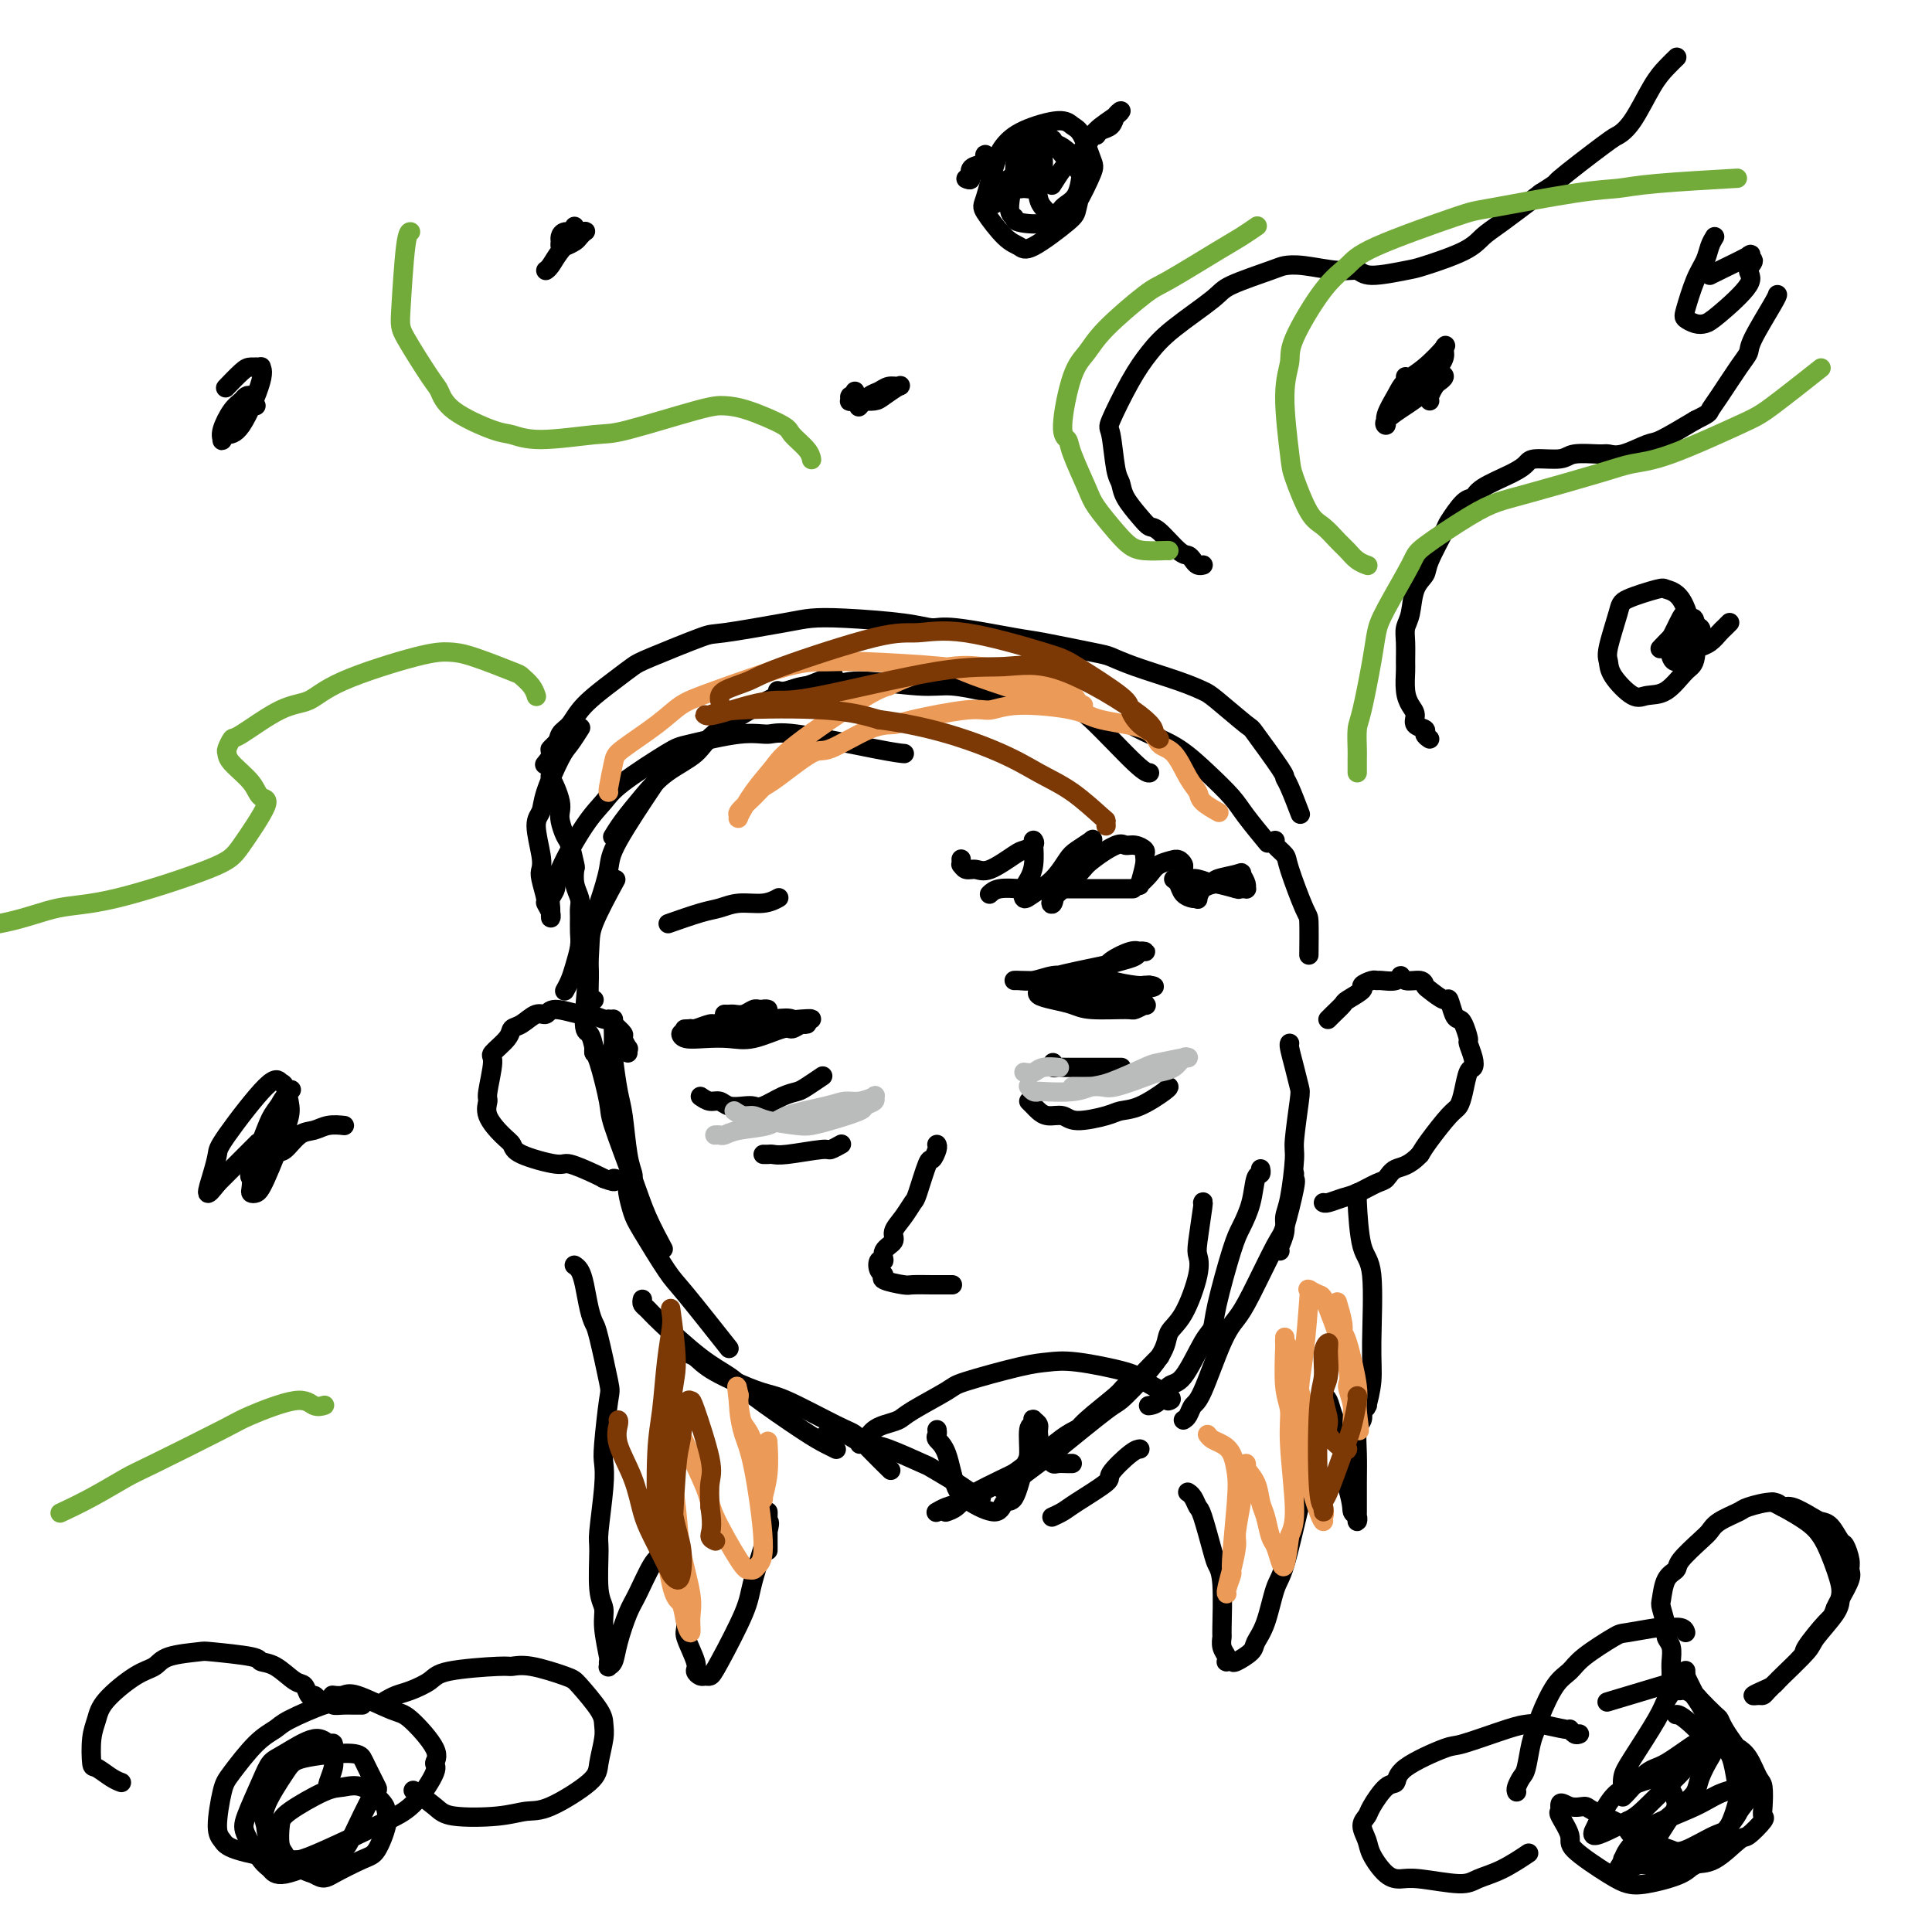 <svg viewBox='0 0 400 400' version='1.1' xmlns='http://www.w3.org/2000/svg' xmlns:xlink='http://www.w3.org/1999/xlink'><g fill='none' stroke='#000000' stroke-width='4' stroke-linecap='round' stroke-linejoin='round'><path d='M127,211c-0.000,0.432 -0.001,0.863 0,1c0.001,0.137 0.003,-0.021 0,0c-0.003,0.021 -0.012,0.220 0,1c0.012,0.780 0.044,2.141 0,3c-0.044,0.859 -0.166,1.218 0,3c0.166,1.782 0.619,4.989 1,7c0.381,2.011 0.691,2.826 1,5c0.309,2.174 0.619,5.706 1,8c0.381,2.294 0.833,3.348 1,4c0.167,0.652 0.048,0.900 0,1c-0.048,0.100 -0.024,0.050 0,0'/><path d='M123,217c-0.053,0.418 -0.107,0.837 0,1c0.107,0.163 0.373,0.071 1,2c0.627,1.929 1.615,5.880 2,8c0.385,2.120 0.167,2.408 1,5c0.833,2.592 2.718,7.489 4,11c1.282,3.511 1.960,5.638 3,8c1.040,2.362 2.440,4.961 3,6c0.560,1.039 0.280,0.520 0,0'/><path d='M130,244c0.024,0.301 0.048,0.602 0,1c-0.048,0.398 -0.167,0.893 0,2c0.167,1.107 0.621,2.827 1,4c0.379,1.173 0.685,1.798 2,4c1.315,2.202 3.641,5.982 5,8c1.359,2.018 1.750,2.274 4,5c2.250,2.726 6.357,7.922 8,10c1.643,2.078 0.821,1.039 0,0'/><path d='M133,269c-0.076,0.351 -0.151,0.702 0,1c0.151,0.298 0.530,0.544 1,1c0.470,0.456 1.031,1.123 3,3c1.969,1.877 5.346,4.965 8,7c2.654,2.035 4.585,3.018 6,4c1.415,0.982 2.313,1.962 5,4c2.687,2.038 7.164,5.134 10,7c2.836,1.866 4.033,2.502 5,3c0.967,0.498 1.705,0.856 2,1c0.295,0.144 0.148,0.072 0,0'/><path d='M142,279c-0.171,0.370 -0.341,0.739 0,1c0.341,0.261 1.194,0.413 2,1c0.806,0.587 1.567,1.609 4,3c2.433,1.391 6.540,3.151 9,4c2.460,0.849 3.273,0.789 6,2c2.727,1.211 7.369,3.695 10,5c2.631,1.305 3.252,1.432 4,2c0.748,0.568 1.625,1.576 3,3c1.375,1.424 3.250,3.264 4,4c0.750,0.736 0.375,0.368 0,0'/><path d='M171,297c0.124,0.023 0.248,0.045 1,0c0.752,-0.045 2.132,-0.159 3,0c0.868,0.159 1.223,0.590 2,1c0.777,0.410 1.976,0.799 3,1c1.024,0.201 1.874,0.214 4,1c2.126,0.786 5.530,2.344 7,3c1.470,0.656 1.007,0.411 2,1c0.993,0.589 3.441,2.014 5,3c1.559,0.986 2.227,1.535 3,2c0.773,0.465 1.649,0.847 2,1c0.351,0.153 0.175,0.076 0,0'/><path d='M218,314c-0.184,0.083 -0.368,0.166 0,0c0.368,-0.166 1.289,-0.580 2,-1c0.711,-0.420 1.214,-0.845 3,-2c1.786,-1.155 4.857,-3.042 6,-4c1.143,-0.958 0.358,-0.989 1,-2c0.642,-1.011 2.711,-3.003 4,-4c1.289,-0.997 1.797,-0.999 2,-1c0.203,-0.001 0.102,-0.000 0,0'/><path d='M194,313c-0.160,0.095 -0.320,0.191 0,0c0.320,-0.191 1.121,-0.667 2,-1c0.879,-0.333 1.837,-0.522 3,-1c1.163,-0.478 2.532,-1.244 4,-2c1.468,-0.756 3.036,-1.502 4,-2c0.964,-0.498 1.323,-0.750 3,-2c1.677,-1.250 4.671,-3.500 7,-5c2.329,-1.500 3.994,-2.252 5,-3c1.006,-0.748 1.352,-1.493 3,-3c1.648,-1.507 4.596,-3.775 6,-5c1.404,-1.225 1.263,-1.407 2,-2c0.737,-0.593 2.354,-1.598 3,-2c0.646,-0.402 0.323,-0.201 0,0'/><path d='M196,313c-0.180,0.058 -0.360,0.117 0,0c0.360,-0.117 1.261,-0.409 2,-1c0.739,-0.591 1.316,-1.480 4,-3c2.684,-1.520 7.474,-3.670 10,-5c2.526,-1.330 2.787,-1.840 4,-3c1.213,-1.160 3.376,-2.970 5,-4c1.624,-1.030 2.709,-1.282 5,-3c2.291,-1.718 5.789,-4.904 8,-7c2.211,-2.096 3.134,-3.103 4,-4c0.866,-0.897 1.676,-1.685 2,-2c0.324,-0.315 0.162,-0.158 0,0'/><path d='M207,308c0.192,0.143 0.384,0.286 1,0c0.616,-0.286 1.654,-1.002 3,-2c1.346,-0.998 2.998,-2.279 4,-3c1.002,-0.721 1.352,-0.882 4,-3c2.648,-2.118 7.593,-6.194 10,-8c2.407,-1.806 2.274,-1.344 4,-3c1.726,-1.656 5.310,-5.431 7,-8c1.690,-2.569 1.485,-3.933 2,-5c0.515,-1.067 1.749,-1.838 3,-4c1.251,-2.162 2.517,-5.714 3,-8c0.483,-2.286 0.182,-3.306 0,-4c-0.182,-0.694 -0.245,-1.062 0,-3c0.245,-1.938 0.797,-5.445 1,-7c0.203,-1.555 0.058,-1.159 0,-1c-0.058,0.159 -0.029,0.079 0,0'/><path d='M238,291c-0.183,0.025 -0.365,0.049 0,0c0.365,-0.049 1.278,-0.172 2,-1c0.722,-0.828 1.252,-2.360 2,-3c0.748,-0.640 1.713,-0.387 3,-2c1.287,-1.613 2.897,-5.091 4,-7c1.103,-1.909 1.700,-2.249 2,-3c0.300,-0.751 0.304,-1.914 1,-5c0.696,-3.086 2.085,-8.094 3,-11c0.915,-2.906 1.355,-3.711 2,-5c0.645,-1.289 1.493,-3.064 2,-5c0.507,-1.936 0.672,-4.034 1,-5c0.328,-0.966 0.819,-0.798 1,-1c0.181,-0.202 0.052,-0.772 0,-1c-0.052,-0.228 -0.026,-0.114 0,0'/><path d='M245,294c0.343,-0.215 0.686,-0.431 1,-1c0.314,-0.569 0.598,-1.493 1,-2c0.402,-0.507 0.920,-0.599 2,-3c1.080,-2.401 2.722,-7.113 4,-10c1.278,-2.887 2.192,-3.951 3,-5c0.808,-1.049 1.509,-2.084 3,-5c1.491,-2.916 3.773,-7.713 5,-10c1.227,-2.287 1.401,-2.063 2,-4c0.599,-1.937 1.625,-6.035 2,-8c0.375,-1.965 0.101,-1.798 0,-2c-0.101,-0.202 -0.029,-0.772 0,-1c0.029,-0.228 0.014,-0.114 0,0'/><path d='M265,259c-0.119,-0.158 -0.238,-0.315 0,-1c0.238,-0.685 0.833,-1.896 1,-3c0.167,-1.104 -0.095,-2.099 0,-3c0.095,-0.901 0.548,-1.706 1,-4c0.452,-2.294 0.903,-6.076 1,-8c0.097,-1.924 -0.160,-1.990 0,-4c0.160,-2.010 0.736,-5.964 1,-8c0.264,-2.036 0.214,-2.153 0,-3c-0.214,-0.847 -0.594,-2.423 -1,-4c-0.406,-1.577 -0.840,-3.155 -1,-4c-0.160,-0.845 -0.046,-0.956 0,-1c0.046,-0.044 0.023,-0.022 0,0'/><path d='M123,218c0.075,-0.079 0.149,-0.158 0,-1c-0.149,-0.842 -0.523,-2.448 -1,-3c-0.477,-0.552 -1.059,-0.051 -1,-3c0.059,-2.949 0.758,-9.347 1,-13c0.242,-3.653 0.027,-4.560 1,-7c0.973,-2.440 3.135,-6.411 4,-8c0.865,-1.589 0.432,-0.794 0,0'/><path d='M123,207c-0.435,-0.025 -0.869,-0.051 -1,-1c-0.131,-0.949 0.043,-2.823 0,-5c-0.043,-2.177 -0.301,-4.659 0,-7c0.301,-2.341 1.161,-4.542 2,-7c0.839,-2.458 1.658,-5.174 2,-7c0.342,-1.826 0.207,-2.761 2,-6c1.793,-3.239 5.512,-8.783 7,-11c1.488,-2.217 0.744,-1.109 0,0'/><path d='M127,173c-0.134,0.222 -0.268,0.444 0,0c0.268,-0.444 0.938,-1.553 2,-3c1.062,-1.447 2.518,-3.232 4,-5c1.482,-1.768 2.992,-3.519 5,-5c2.008,-1.481 4.514,-2.691 6,-4c1.486,-1.309 1.951,-2.715 5,-5c3.049,-2.285 8.683,-5.447 12,-7c3.317,-1.553 4.316,-1.495 6,-2c1.684,-0.505 4.053,-1.573 5,-2c0.947,-0.427 0.474,-0.214 0,0'/><path d='M161,143c0.518,0.124 1.036,0.247 2,0c0.964,-0.247 2.372,-0.866 4,-1c1.628,-0.134 3.474,0.216 5,0c1.526,-0.216 2.732,-1.000 6,-1c3.268,0.000 8.598,0.784 12,1c3.402,0.216 4.878,-0.134 7,0c2.122,0.134 4.892,0.753 6,1c1.108,0.247 0.554,0.124 0,0'/><path d='M205,144c0.151,-0.006 0.301,-0.013 1,0c0.699,0.013 1.945,0.045 3,0c1.055,-0.045 1.917,-0.166 3,0c1.083,0.166 2.385,0.619 4,1c1.615,0.381 3.543,0.691 5,1c1.457,0.309 2.442,0.619 5,3c2.558,2.381 6.689,6.833 9,9c2.311,2.167 2.803,2.048 3,2c0.197,-0.048 0.098,-0.024 0,0'/><path d='M234,150c-0.310,-0.167 -0.620,-0.334 0,0c0.620,0.334 2.170,1.168 4,2c1.830,0.832 3.941,1.663 6,3c2.059,1.337 4.065,3.179 6,5c1.935,1.821 3.797,3.622 5,5c1.203,1.378 1.747,2.332 3,4c1.253,1.668 3.215,4.048 4,5c0.785,0.952 0.392,0.476 0,0'/><path d='M264,174c-0.218,0.225 -0.437,0.450 0,1c0.437,0.550 1.529,1.423 2,2c0.471,0.577 0.322,0.856 1,3c0.678,2.144 2.182,6.152 3,8c0.818,1.848 0.951,1.536 1,3c0.049,1.464 0.014,4.704 0,6c-0.014,1.296 -0.007,0.648 0,0'/><path d='M275,211c-0.054,0.057 -0.108,0.114 0,0c0.108,-0.114 0.377,-0.397 1,-1c0.623,-0.603 1.599,-1.524 2,-2c0.401,-0.476 0.226,-0.506 1,-1c0.774,-0.494 2.495,-1.453 3,-2c0.505,-0.547 -0.208,-0.681 0,-1c0.208,-0.319 1.338,-0.822 2,-1c0.662,-0.178 0.858,-0.030 1,0c0.142,0.030 0.231,-0.060 1,0c0.769,0.060 2.220,0.268 3,0c0.780,-0.268 0.889,-1.013 1,-1c0.111,0.013 0.222,0.782 1,1c0.778,0.218 2.222,-0.116 3,0c0.778,0.116 0.891,0.683 1,1c0.109,0.317 0.214,0.386 1,1c0.786,0.614 2.252,1.773 3,2c0.748,0.227 0.779,-0.478 1,0c0.221,0.478 0.633,2.140 1,3c0.367,0.860 0.690,0.919 1,1c0.310,0.081 0.606,0.183 1,1c0.394,0.817 0.887,2.349 1,3c0.113,0.651 -0.155,0.421 0,1c0.155,0.579 0.732,1.966 1,3c0.268,1.034 0.225,1.716 0,2c-0.225,0.284 -0.634,0.169 -1,1c-0.366,0.831 -0.689,2.607 -1,4c-0.311,1.393 -0.609,2.404 -1,3c-0.391,0.596 -0.874,0.776 -2,2c-1.126,1.224 -2.893,3.493 -4,5c-1.107,1.507 -1.553,2.254 -2,3'/><path d='M294,239c-2.421,2.578 -3.974,2.522 -5,3c-1.026,0.478 -1.525,1.491 -2,2c-0.475,0.509 -0.926,0.515 -2,1c-1.074,0.485 -2.771,1.450 -4,2c-1.229,0.550 -1.989,0.683 -3,1c-1.011,0.317 -2.272,0.816 -3,1c-0.728,0.184 -0.922,0.053 -1,0c-0.078,-0.053 -0.039,-0.026 0,0'/><path d='M130,218c-0.034,-0.479 -0.068,-0.958 0,-1c0.068,-0.042 0.239,0.353 0,0c-0.239,-0.353 -0.888,-1.452 -1,-2c-0.112,-0.548 0.313,-0.543 0,-1c-0.313,-0.457 -1.365,-1.375 -2,-2c-0.635,-0.625 -0.853,-0.957 -1,-1c-0.147,-0.043 -0.224,0.203 -1,0c-0.776,-0.203 -2.251,-0.855 -3,-1c-0.749,-0.145 -0.770,0.217 -2,0c-1.230,-0.217 -3.668,-1.012 -5,-1c-1.332,0.012 -1.559,0.831 -2,1c-0.441,0.169 -1.096,-0.312 -2,0c-0.904,0.312 -2.055,1.416 -3,2c-0.945,0.584 -1.683,0.647 -2,1c-0.317,0.353 -0.214,0.996 -1,2c-0.786,1.004 -2.462,2.368 -3,3c-0.538,0.632 0.061,0.533 0,2c-0.061,1.467 -0.783,4.501 -1,6c-0.217,1.499 0.072,1.465 0,2c-0.072,0.535 -0.506,1.640 0,3c0.506,1.360 1.953,2.976 3,4c1.047,1.024 1.695,1.458 2,2c0.305,0.542 0.267,1.192 2,2c1.733,0.808 5.238,1.773 7,2c1.762,0.227 1.782,-0.285 3,0c1.218,0.285 3.634,1.367 5,2c1.366,0.633 1.683,0.816 2,1'/><path d='M125,244c3.524,1.333 1.833,0.167 2,0c0.167,-0.167 2.190,0.667 3,1c0.810,0.333 0.405,0.167 0,0'/><path d='M118,152c0.119,-0.006 0.238,-0.012 0,0c-0.238,0.012 -0.833,0.041 -1,0c-0.167,-0.041 0.095,-0.151 0,0c-0.095,0.151 -0.547,0.562 -1,1c-0.453,0.438 -0.906,0.902 -1,1c-0.094,0.098 0.170,-0.171 0,0c-0.170,0.171 -0.775,0.783 -1,1c-0.225,0.217 -0.071,0.040 0,1c0.071,0.960 0.058,3.059 0,4c-0.058,0.941 -0.160,0.726 0,1c0.160,0.274 0.582,1.036 1,2c0.418,0.964 0.833,2.129 1,3c0.167,0.871 0.087,1.450 0,2c-0.087,0.550 -0.181,1.073 0,2c0.181,0.927 0.636,2.257 1,3c0.364,0.743 0.637,0.899 1,2c0.363,1.101 0.815,3.149 1,4c0.185,0.851 0.102,0.506 0,1c-0.102,0.494 -0.224,1.826 0,3c0.224,1.174 0.793,2.189 1,3c0.207,0.811 0.052,1.417 0,2c-0.052,0.583 -0.003,1.143 0,2c0.003,0.857 -0.041,2.013 0,3c0.041,0.987 0.169,1.806 0,3c-0.169,1.194 -0.633,2.763 -1,4c-0.367,1.237 -0.637,2.141 -1,3c-0.363,0.859 -0.818,1.674 -1,2c-0.182,0.326 -0.091,0.163 0,0'/><path d='M119,262c-0.089,-0.057 -0.178,-0.114 0,0c0.178,0.114 0.624,0.397 1,1c0.376,0.603 0.682,1.524 1,3c0.318,1.476 0.646,3.505 1,5c0.354,1.495 0.732,2.456 1,3c0.268,0.544 0.425,0.672 1,3c0.575,2.328 1.567,6.855 2,9c0.433,2.145 0.308,1.909 0,4c-0.308,2.091 -0.800,6.508 -1,9c-0.200,2.492 -0.107,3.059 0,4c0.107,0.941 0.229,2.257 0,5c-0.229,2.743 -0.808,6.912 -1,9c-0.192,2.088 0.005,2.094 0,4c-0.005,1.906 -0.212,5.711 0,8c0.212,2.289 0.842,3.062 1,4c0.158,0.938 -0.155,2.041 0,4c0.155,1.959 0.777,4.772 1,6c0.223,1.228 0.048,0.869 0,1c-0.048,0.131 0.032,0.751 0,1c-0.032,0.249 -0.175,0.128 0,0c0.175,-0.128 0.669,-0.262 1,-1c0.331,-0.738 0.498,-2.081 1,-4c0.502,-1.919 1.340,-4.413 2,-6c0.660,-1.587 1.144,-2.268 2,-4c0.856,-1.732 2.085,-4.516 3,-6c0.915,-1.484 1.516,-1.669 2,-2c0.484,-0.331 0.853,-0.809 1,-1c0.147,-0.191 0.074,-0.096 0,0'/><path d='M138,321c2.040,-3.481 1.139,-1.185 1,0c-0.139,1.185 0.482,1.259 1,2c0.518,0.741 0.931,2.149 1,3c0.069,0.851 -0.207,1.145 0,3c0.207,1.855 0.896,5.271 1,7c0.104,1.729 -0.375,1.769 0,3c0.375,1.231 1.606,3.651 2,5c0.394,1.349 -0.049,1.627 0,2c0.049,0.373 0.591,0.841 1,1c0.409,0.159 0.685,0.009 1,0c0.315,-0.009 0.670,0.123 1,0c0.330,-0.123 0.635,-0.502 2,-3c1.365,-2.498 3.791,-7.117 5,-10c1.209,-2.883 1.199,-4.031 2,-7c0.801,-2.969 2.411,-7.758 3,-10c0.589,-2.242 0.158,-1.936 0,-2c-0.158,-0.064 -0.042,-0.497 0,-1c0.042,-0.503 0.011,-1.077 0,-1c-0.011,0.077 -0.003,0.805 0,1c0.003,0.195 0.001,-0.144 0,1c-0.001,1.144 -0.000,3.771 0,5c0.000,1.229 0.000,1.062 0,1c-0.000,-0.062 -0.000,-0.018 0,0c0.000,0.018 0.000,0.009 0,0'/><path d='M246,309c-0.087,-0.055 -0.174,-0.110 0,0c0.174,0.110 0.610,0.385 1,1c0.390,0.615 0.735,1.569 1,2c0.265,0.431 0.449,0.340 1,2c0.551,1.660 1.468,5.070 2,7c0.532,1.930 0.677,2.379 1,3c0.323,0.621 0.822,1.413 1,4c0.178,2.587 0.034,6.970 0,9c-0.034,2.030 0.043,1.707 0,2c-0.043,0.293 -0.204,1.202 0,2c0.204,0.798 0.774,1.483 1,2c0.226,0.517 0.110,0.864 0,1c-0.110,0.136 -0.213,0.059 0,0c0.213,-0.059 0.742,-0.101 1,0c0.258,0.101 0.243,0.347 1,0c0.757,-0.347 2.285,-1.285 3,-2c0.715,-0.715 0.618,-1.207 1,-2c0.382,-0.793 1.244,-1.887 2,-4c0.756,-2.113 1.407,-5.243 2,-7c0.593,-1.757 1.128,-2.139 2,-5c0.872,-2.861 2.080,-8.201 3,-12c0.920,-3.799 1.552,-6.055 2,-8c0.448,-1.945 0.712,-3.577 1,-6c0.288,-2.423 0.601,-5.637 1,-7c0.399,-1.363 0.884,-0.876 1,-1c0.116,-0.124 -0.137,-0.859 0,-1c0.137,-0.141 0.664,0.313 1,1c0.336,0.687 0.482,1.607 1,3c0.518,1.393 1.409,3.260 2,5c0.591,1.740 0.883,3.354 1,5c0.117,1.646 0.058,3.323 0,5'/><path d='M279,308c1.094,3.721 0.829,4.524 1,5c0.171,0.476 0.778,0.625 1,1c0.222,0.375 0.058,0.977 0,1c-0.058,0.023 -0.012,-0.532 0,-2c0.012,-1.468 -0.011,-3.850 0,-6c0.011,-2.150 0.054,-4.068 0,-6c-0.054,-1.932 -0.207,-3.876 0,-5c0.207,-1.124 0.774,-1.426 1,-2c0.226,-0.574 0.112,-1.418 0,-2c-0.112,-0.582 -0.222,-0.902 0,-1c0.222,-0.098 0.777,0.027 1,0c0.223,-0.027 0.114,-0.206 0,0c-0.114,0.206 -0.233,0.799 0,0c0.233,-0.799 0.819,-2.988 1,-5c0.181,-2.012 -0.043,-3.845 0,-8c0.043,-4.155 0.351,-10.630 0,-14c-0.351,-3.370 -1.362,-3.635 -2,-6c-0.638,-2.365 -0.902,-6.829 -1,-9c-0.098,-2.171 -0.028,-2.049 0,-2c0.028,0.049 0.014,0.024 0,0'/><path d='M113,158c-0.209,0.259 -0.418,0.517 0,0c0.418,-0.517 1.462,-1.811 2,-3c0.538,-1.189 0.571,-2.273 1,-3c0.429,-0.727 1.255,-1.099 2,-2c0.745,-0.901 1.408,-2.333 3,-4c1.592,-1.667 4.112,-3.569 6,-5c1.888,-1.431 3.145,-2.390 4,-3c0.855,-0.610 1.308,-0.871 4,-2c2.692,-1.129 7.623,-3.126 10,-4c2.377,-0.874 2.200,-0.624 5,-1c2.800,-0.376 8.577,-1.379 12,-2c3.423,-0.621 4.490,-0.862 6,-1c1.510,-0.138 3.462,-0.174 7,0c3.538,0.174 8.663,0.556 12,1c3.337,0.444 4.886,0.949 6,1c1.114,0.051 1.791,-0.352 5,0c3.209,0.352 8.948,1.458 12,2c3.052,0.542 3.418,0.519 6,1c2.582,0.481 7.381,1.467 10,2c2.619,0.533 3.057,0.615 4,1c0.943,0.385 2.390,1.074 5,2c2.610,0.926 6.383,2.088 9,3c2.617,0.912 4.078,1.576 5,2c0.922,0.424 1.304,0.610 3,2c1.696,1.390 4.705,3.983 6,5c1.295,1.017 0.876,0.459 2,2c1.124,1.541 3.790,5.181 5,7c1.210,1.819 0.963,1.818 1,2c0.037,0.182 0.356,0.549 1,2c0.644,1.451 1.613,3.986 2,5c0.387,1.014 0.194,0.507 0,0'/><path d='M213,228c0.349,0.342 0.698,0.685 1,1c0.302,0.315 0.556,0.603 1,1c0.444,0.397 1.076,0.901 2,1c0.924,0.099 2.139,-0.209 3,0c0.861,0.209 1.369,0.935 3,1c1.631,0.065 4.384,-0.533 6,-1c1.616,-0.467 2.093,-0.805 3,-1c0.907,-0.195 2.243,-0.248 4,-1c1.757,-0.752 3.935,-2.202 5,-3c1.065,-0.798 1.019,-0.942 1,-1c-0.019,-0.058 -0.009,-0.029 0,0'/><path d='M218,220c-0.096,0.423 -0.192,0.845 0,1c0.192,0.155 0.672,0.041 1,0c0.328,-0.041 0.505,-0.011 2,0c1.495,0.011 4.308,0.003 6,0c1.692,-0.003 2.263,-0.001 3,0c0.737,0.001 1.639,0.000 2,0c0.361,-0.000 0.180,-0.000 0,0'/><path d='M218,202c0.390,-0.001 0.780,-0.003 1,0c0.220,0.003 0.269,0.009 1,0c0.731,-0.009 2.142,-0.034 3,0c0.858,0.034 1.161,0.128 2,0c0.839,-0.128 2.214,-0.479 3,-1c0.786,-0.521 0.982,-1.211 2,-2c1.018,-0.789 2.858,-1.676 4,-2c1.142,-0.324 1.587,-0.084 2,0c0.413,0.084 0.795,0.012 1,0c0.205,-0.012 0.234,0.037 0,0c-0.234,-0.037 -0.732,-0.161 -1,0c-0.268,0.161 -0.305,0.607 -1,1c-0.695,0.393 -2.046,0.732 -3,1c-0.954,0.268 -1.510,0.464 -4,1c-2.490,0.536 -6.914,1.411 -9,2c-2.086,0.589 -1.833,0.891 -3,1c-1.167,0.109 -3.754,0.025 -5,0c-1.246,-0.025 -1.150,0.007 -1,0c0.150,-0.007 0.355,-0.055 1,0c0.645,0.055 1.731,0.214 3,0c1.269,-0.214 2.721,-0.800 4,-1c1.279,-0.200 2.384,-0.015 4,0c1.616,0.015 3.743,-0.140 5,0c1.257,0.140 1.643,0.573 3,1c1.357,0.427 3.684,0.846 5,1c1.316,0.154 1.621,0.041 2,0c0.379,-0.041 0.833,-0.011 1,0c0.167,0.011 0.048,0.003 0,0c-0.048,-0.003 -0.024,-0.002 0,0'/><path d='M238,204c3.209,0.381 -2.267,0.834 -5,1c-2.733,0.166 -2.722,0.045 -4,0c-1.278,-0.045 -3.844,-0.013 -6,0c-2.156,0.013 -3.900,0.006 -5,0c-1.100,-0.006 -1.555,-0.013 -2,0c-0.445,0.013 -0.881,0.045 -1,0c-0.119,-0.045 0.078,-0.166 0,0c-0.078,0.166 -0.430,0.619 0,1c0.430,0.381 1.644,0.692 3,1c1.356,0.308 2.854,0.615 4,1c1.146,0.385 1.938,0.849 4,1c2.062,0.151 5.393,-0.011 7,0c1.607,0.011 1.490,0.195 2,0c0.510,-0.195 1.648,-0.770 2,-1c0.352,-0.230 -0.081,-0.114 0,0c0.081,0.114 0.676,0.227 0,0c-0.676,-0.227 -2.623,-0.793 -4,-1c-1.377,-0.207 -2.183,-0.056 -3,0c-0.817,0.056 -1.643,0.015 -3,0c-1.357,-0.015 -3.245,-0.004 -4,0c-0.755,0.004 -0.378,0.002 0,0'/><path d='M150,210c0.356,0.008 0.712,0.016 1,0c0.288,-0.016 0.507,-0.057 1,0c0.493,0.057 1.259,0.211 2,0c0.741,-0.211 1.457,-0.788 2,-1c0.543,-0.212 0.912,-0.058 1,0c0.088,0.058 -0.107,0.019 0,0c0.107,-0.019 0.514,-0.017 1,0c0.486,0.017 1.052,0.050 1,0c-0.052,-0.050 -0.721,-0.181 -1,0c-0.279,0.181 -0.169,0.676 -1,1c-0.831,0.324 -2.605,0.478 -5,1c-2.395,0.522 -5.411,1.412 -7,2c-1.589,0.588 -1.749,0.876 -2,1c-0.251,0.124 -0.592,0.085 -1,0c-0.408,-0.085 -0.885,-0.217 -1,0c-0.115,0.217 0.130,0.782 1,1c0.870,0.218 2.365,0.088 4,0c1.635,-0.088 3.411,-0.132 5,0c1.589,0.132 2.990,0.442 5,0c2.010,-0.442 4.630,-1.635 6,-2c1.370,-0.365 1.489,0.099 2,0c0.511,-0.099 1.413,-0.762 2,-1c0.587,-0.238 0.859,-0.051 1,0c0.141,0.051 0.150,-0.035 0,0c-0.150,0.035 -0.458,0.190 -1,0c-0.542,-0.190 -1.318,-0.727 -2,-1c-0.682,-0.273 -1.268,-0.283 -4,0c-2.732,0.283 -7.609,0.859 -10,1c-2.391,0.141 -2.298,-0.154 -3,0c-0.702,0.154 -2.201,0.758 -3,1c-0.799,0.242 -0.900,0.121 -1,0'/><path d='M143,213c-3.198,0.143 0.306,-0.000 3,0c2.694,0.000 4.578,0.144 6,0c1.422,-0.144 2.381,-0.575 5,-1c2.619,-0.425 6.897,-0.845 9,-1c2.103,-0.155 2.029,-0.044 2,0c-0.029,0.044 -0.015,0.022 0,0'/><path d='M145,227c0.659,0.453 1.318,0.905 2,1c0.682,0.095 1.388,-0.169 2,0c0.612,0.169 1.129,0.771 2,1c0.871,0.229 2.096,0.086 3,0c0.904,-0.086 1.487,-0.116 2,0c0.513,0.116 0.958,0.377 2,0c1.042,-0.377 2.683,-1.394 4,-2c1.317,-0.606 2.312,-0.802 3,-1c0.688,-0.198 1.070,-0.400 2,-1c0.930,-0.600 2.409,-1.600 3,-2c0.591,-0.400 0.296,-0.200 0,0'/><path d='M158,239c0.347,0.009 0.693,0.017 1,0c0.307,-0.017 0.573,-0.061 1,0c0.427,0.061 1.015,0.226 3,0c1.985,-0.226 5.367,-0.844 7,-1c1.633,-0.156 1.517,0.150 2,0c0.483,-0.150 1.567,-0.757 2,-1c0.433,-0.243 0.217,-0.121 0,0'/><path d='M205,185c-0.117,0.113 -0.235,0.226 0,0c0.235,-0.226 0.822,-0.793 2,-1c1.178,-0.207 2.947,-0.056 4,0c1.053,0.056 1.390,0.015 4,0c2.610,-0.015 7.493,-0.004 10,0c2.507,0.004 2.636,0.001 4,0c1.364,-0.001 3.961,-0.000 5,0c1.039,0.000 0.519,0.000 0,0'/><path d='M161,186c0.215,-0.120 0.431,-0.241 0,0c-0.431,0.241 -1.507,0.842 -3,1c-1.493,0.158 -3.403,-0.129 -5,0c-1.597,0.129 -2.882,0.674 -4,1c-1.118,0.326 -2.070,0.434 -4,1c-1.930,0.566 -4.837,1.590 -6,2c-1.163,0.410 -0.581,0.205 0,0'/><path d='M194,237c-0.026,-0.048 -0.052,-0.097 0,0c0.052,0.097 0.183,0.339 0,1c-0.183,0.661 -0.681,1.741 -1,2c-0.319,0.259 -0.458,-0.303 -1,1c-0.542,1.303 -1.488,4.471 -2,6c-0.512,1.529 -0.590,1.420 -1,2c-0.410,0.580 -1.153,1.848 -2,3c-0.847,1.152 -1.800,2.188 -2,3c-0.200,0.812 0.351,1.401 0,2c-0.351,0.599 -1.606,1.207 -2,2c-0.394,0.793 0.073,1.770 0,2c-0.073,0.230 -0.685,-0.289 -1,0c-0.315,0.289 -0.333,1.384 0,2c0.333,0.616 1.017,0.754 1,1c-0.017,0.246 -0.735,0.602 0,1c0.735,0.398 2.922,0.839 4,1c1.078,0.161 1.046,0.043 2,0c0.954,-0.043 2.895,-0.012 4,0c1.105,0.012 1.374,0.003 2,0c0.626,-0.003 1.607,-0.001 2,0c0.393,0.001 0.196,0.000 0,0'/><path d='M178,299c0.329,-0.333 0.659,-0.666 1,-1c0.341,-0.334 0.695,-0.668 1,-1c0.305,-0.332 0.562,-0.663 1,-1c0.438,-0.337 1.057,-0.680 2,-1c0.943,-0.320 2.208,-0.618 3,-1c0.792,-0.382 1.110,-0.848 3,-2c1.890,-1.152 5.353,-2.990 7,-4c1.647,-1.010 1.478,-1.193 4,-2c2.522,-0.807 7.736,-2.240 11,-3c3.264,-0.760 4.578,-0.848 6,-1c1.422,-0.152 2.952,-0.366 6,0c3.048,0.366 7.615,1.314 10,2c2.385,0.686 2.588,1.112 4,2c1.412,0.888 4.034,2.239 5,3c0.966,0.761 0.276,0.932 0,1c-0.276,0.068 -0.138,0.034 0,0'/><path d='M194,296c0.049,0.348 0.098,0.695 0,1c-0.098,0.305 -0.342,0.566 0,1c0.342,0.434 1.272,1.040 2,3c0.728,1.960 1.255,5.274 2,7c0.745,1.726 1.708,1.866 2,2c0.292,0.134 -0.087,0.264 1,1c1.087,0.736 3.640,2.079 5,2c1.360,-0.079 1.526,-1.580 2,-2c0.474,-0.420 1.255,0.242 2,-1c0.745,-1.242 1.454,-4.389 2,-6c0.546,-1.611 0.930,-1.686 1,-3c0.070,-1.314 -0.173,-3.866 0,-5c0.173,-1.134 0.764,-0.850 1,-1c0.236,-0.150 0.119,-0.733 0,-1c-0.119,-0.267 -0.239,-0.216 0,0c0.239,0.216 0.838,0.598 1,1c0.162,0.402 -0.112,0.826 0,2c0.112,1.174 0.611,3.099 1,4c0.389,0.901 0.668,0.777 1,1c0.332,0.223 0.716,0.792 1,1c0.284,0.208 0.468,0.056 1,0c0.532,-0.056 1.412,-0.015 2,0c0.588,0.015 0.882,0.004 1,0c0.118,-0.004 0.059,-0.002 0,0'/><path d='M120,151c0.189,-0.298 0.378,-0.596 0,0c-0.378,0.596 -1.321,2.085 -2,3c-0.679,0.915 -1.092,1.256 -2,3c-0.908,1.744 -2.310,4.891 -3,7c-0.690,2.109 -0.669,3.182 -1,4c-0.331,0.818 -1.013,1.383 -1,3c0.013,1.617 0.720,4.288 1,6c0.280,1.712 0.131,2.465 0,3c-0.131,0.535 -0.245,0.853 0,2c0.245,1.147 0.851,3.125 1,4c0.149,0.875 -0.157,0.649 0,1c0.157,0.351 0.778,1.279 1,2c0.222,0.721 0.045,1.233 0,1c-0.045,-0.233 0.042,-1.213 0,-2c-0.042,-0.787 -0.212,-1.383 0,-2c0.212,-0.617 0.806,-1.257 1,-2c0.194,-0.743 -0.012,-1.590 1,-4c1.012,-2.410 3.240,-6.385 5,-9c1.760,-2.615 3.050,-3.871 4,-5c0.950,-1.129 1.560,-2.130 4,-4c2.440,-1.870 6.711,-4.609 9,-6c2.289,-1.391 2.597,-1.434 5,-2c2.403,-0.566 6.900,-1.654 10,-2c3.100,-0.346 4.803,0.051 6,0c1.197,-0.051 1.888,-0.550 6,0c4.112,0.550 11.646,2.148 16,3c4.354,0.852 5.530,0.958 6,1c0.470,0.042 0.235,0.021 0,0'/><path d='M249,117c0.089,-0.022 0.178,-0.044 0,0c-0.178,0.044 -0.621,0.155 -1,0c-0.379,-0.155 -0.692,-0.576 -1,-1c-0.308,-0.424 -0.609,-0.850 -1,-1c-0.391,-0.150 -0.872,-0.024 -2,-1c-1.128,-0.976 -2.904,-3.052 -4,-4c-1.096,-0.948 -1.512,-0.766 -2,-1c-0.488,-0.234 -1.048,-0.883 -2,-2c-0.952,-1.117 -2.297,-2.703 -3,-4c-0.703,-1.297 -0.765,-2.306 -1,-3c-0.235,-0.694 -0.643,-1.073 -1,-3c-0.357,-1.927 -0.662,-5.402 -1,-7c-0.338,-1.598 -0.707,-1.321 0,-3c0.707,-1.679 2.491,-5.316 4,-8c1.509,-2.684 2.744,-4.414 4,-6c1.256,-1.586 2.534,-3.027 5,-5c2.466,-1.973 6.120,-4.477 8,-6c1.880,-1.523 1.987,-2.064 4,-3c2.013,-0.936 5.933,-2.266 8,-3c2.067,-0.734 2.282,-0.871 3,-1c0.718,-0.129 1.940,-0.248 4,0c2.060,0.248 4.959,0.864 7,1c2.041,0.136 3.225,-0.207 4,0c0.775,0.207 1.141,0.964 3,1c1.859,0.036 5.211,-0.648 7,-1c1.789,-0.352 2.015,-0.370 4,-1c1.985,-0.630 5.728,-1.870 8,-3c2.272,-1.130 3.073,-2.150 4,-3c0.927,-0.850 1.979,-1.528 4,-3c2.021,-1.472 5.010,-3.736 8,-6'/><path d='M319,40c4.112,-2.602 2.393,-1.606 4,-3c1.607,-1.394 6.541,-5.178 9,-7c2.459,-1.822 2.442,-1.683 3,-2c0.558,-0.317 1.691,-1.090 3,-3c1.309,-1.910 2.794,-4.955 4,-7c1.206,-2.045 2.132,-3.089 3,-4c0.868,-0.911 1.676,-1.689 2,-2c0.324,-0.311 0.162,-0.156 0,0'/><path d='M296,153c-0.485,-0.327 -0.970,-0.653 -1,-1c-0.030,-0.347 0.395,-0.713 0,-1c-0.395,-0.287 -1.608,-0.493 -2,-1c-0.392,-0.507 0.039,-1.313 0,-2c-0.039,-0.687 -0.546,-1.254 -1,-2c-0.454,-0.746 -0.855,-1.670 -1,-3c-0.145,-1.330 -0.036,-3.067 0,-4c0.036,-0.933 -0.003,-1.061 0,-2c0.003,-0.939 0.047,-2.688 0,-4c-0.047,-1.312 -0.183,-2.185 0,-3c0.183,-0.815 0.687,-1.571 1,-3c0.313,-1.429 0.435,-3.532 1,-5c0.565,-1.468 1.572,-2.303 2,-3c0.428,-0.697 0.275,-1.257 1,-3c0.725,-1.743 2.326,-4.668 3,-6c0.674,-1.332 0.421,-1.070 1,-2c0.579,-0.930 1.990,-3.050 3,-4c1.010,-0.950 1.618,-0.728 2,-1c0.382,-0.272 0.536,-1.039 2,-2c1.464,-0.961 4.238,-2.118 6,-3c1.762,-0.882 2.514,-1.490 3,-2c0.486,-0.510 0.707,-0.922 2,-1c1.293,-0.078 3.660,0.177 5,0c1.340,-0.177 1.655,-0.787 3,-1c1.345,-0.213 3.722,-0.030 5,0c1.278,0.030 1.459,-0.094 2,0c0.541,0.094 1.444,0.407 3,0c1.556,-0.407 3.765,-1.533 5,-2c1.235,-0.467 1.496,-0.276 3,-1c1.504,-0.724 4.252,-2.362 7,-4'/><path d='M351,87c2.935,-1.440 2.772,-1.539 3,-2c0.228,-0.461 0.846,-1.283 2,-3c1.154,-1.717 2.845,-4.331 4,-6c1.155,-1.669 1.774,-2.395 2,-3c0.226,-0.605 0.061,-1.090 1,-3c0.939,-1.910 2.984,-5.245 4,-7c1.016,-1.755 1.005,-1.930 1,-2c-0.005,-0.070 -0.002,-0.035 0,0'/><path d='M218,29c-0.063,-0.103 -0.125,-0.206 0,0c0.125,0.206 0.439,0.720 0,1c-0.439,0.280 -1.631,0.327 -2,1c-0.369,0.673 0.085,1.973 0,3c-0.085,1.027 -0.711,1.783 -1,3c-0.289,1.217 -0.243,2.897 0,4c0.243,1.103 0.683,1.628 1,2c0.317,0.372 0.513,0.590 1,1c0.487,0.410 1.267,1.011 2,1c0.733,-0.011 1.420,-0.633 2,-1c0.580,-0.367 1.053,-0.479 2,-2c0.947,-1.521 2.368,-4.451 3,-6c0.632,-1.549 0.476,-1.716 0,-3c-0.476,-1.284 -1.272,-3.684 -2,-5c-0.728,-1.316 -1.388,-1.549 -2,-2c-0.612,-0.451 -1.176,-1.119 -3,-1c-1.824,0.119 -4.909,1.026 -7,2c-2.091,0.974 -3.189,2.015 -4,3c-0.811,0.985 -1.335,1.913 -2,4c-0.665,2.087 -1.469,5.334 -2,7c-0.531,1.666 -0.787,1.750 0,3c0.787,1.250 2.616,3.666 4,5c1.384,1.334 2.322,1.585 3,2c0.678,0.415 1.094,0.995 3,0c1.906,-0.995 5.301,-3.566 7,-5c1.699,-1.434 1.703,-1.730 2,-3c0.297,-1.270 0.889,-3.514 1,-5c0.111,-1.486 -0.259,-2.213 -1,-3c-0.741,-0.787 -1.853,-1.635 -3,-3c-1.147,-1.365 -2.328,-3.247 -3,-4c-0.672,-0.753 -0.836,-0.376 -1,0'/><path d='M216,28c-1.077,-1.289 -0.270,-1.012 -1,0c-0.730,1.012 -2.996,2.757 -4,4c-1.004,1.243 -0.746,1.982 -1,4c-0.254,2.018 -1.020,5.315 -1,7c0.020,1.685 0.825,1.756 1,2c0.175,0.244 -0.279,0.659 1,1c1.279,0.341 4.290,0.606 6,0c1.710,-0.606 2.120,-2.084 3,-3c0.880,-0.916 2.229,-1.271 3,-3c0.771,-1.729 0.964,-4.833 1,-6c0.036,-1.167 -0.084,-0.397 -1,-1c-0.916,-0.603 -2.626,-2.580 -4,-3c-1.374,-0.420 -2.410,0.718 -3,1c-0.590,0.282 -0.733,-0.292 -2,1c-1.267,1.292 -3.659,4.449 -5,6c-1.341,1.551 -1.630,1.494 -2,2c-0.370,0.506 -0.820,1.573 -1,2c-0.180,0.427 -0.090,0.213 0,0'/><path d='M218,38c-0.188,0.299 -0.376,0.597 0,0c0.376,-0.597 1.316,-2.090 2,-3c0.684,-0.910 1.112,-1.239 2,-2c0.888,-0.761 2.238,-1.955 3,-3c0.762,-1.045 0.937,-1.941 2,-3c1.063,-1.059 3.014,-2.282 4,-3c0.986,-0.718 1.008,-0.932 1,-1c-0.008,-0.068 -0.047,0.009 0,0c0.047,-0.009 0.181,-0.104 0,0c-0.181,0.104 -0.675,0.406 -1,1c-0.325,0.594 -0.479,1.479 -1,2c-0.521,0.521 -1.410,0.679 -2,1c-0.590,0.321 -0.883,0.806 -1,1c-0.117,0.194 -0.059,0.097 0,0'/><path d='M200,37c0.475,0.202 0.950,0.404 1,0c0.050,-0.404 -0.327,-1.415 0,-2c0.327,-0.585 1.356,-0.745 2,-1c0.644,-0.255 0.904,-0.604 1,-1c0.096,-0.396 0.030,-0.838 0,-1c-0.030,-0.162 -0.022,-0.044 0,0c0.022,0.044 0.058,0.016 0,0c-0.058,-0.016 -0.210,-0.019 0,1c0.210,1.019 0.781,3.059 1,4c0.219,0.941 0.087,0.784 1,1c0.913,0.216 2.871,0.805 4,1c1.129,0.195 1.427,-0.004 2,0c0.573,0.004 1.419,0.213 2,0c0.581,-0.213 0.897,-0.846 1,-1c0.103,-0.154 -0.008,0.173 0,0c0.008,-0.173 0.135,-0.845 0,-1c-0.135,-0.155 -0.531,0.206 -1,0c-0.469,-0.206 -1.011,-0.978 -2,-1c-0.989,-0.022 -2.425,0.708 -3,1c-0.575,0.292 -0.287,0.146 0,0'/><path d='M358,129c0.095,-0.097 0.190,-0.195 0,0c-0.190,0.195 -0.666,0.681 -1,1c-0.334,0.319 -0.528,0.470 -1,1c-0.472,0.530 -1.224,1.439 -2,2c-0.776,0.561 -1.576,0.775 -2,1c-0.424,0.225 -0.472,0.460 -1,1c-0.528,0.540 -1.536,1.385 -2,1c-0.464,-0.385 -0.385,-2.000 0,-3c0.385,-1.000 1.077,-1.386 1,-3c-0.077,-1.614 -0.922,-4.456 -2,-6c-1.078,-1.544 -2.387,-1.791 -3,-2c-0.613,-0.209 -0.528,-0.380 -2,0c-1.472,0.380 -4.499,1.310 -6,2c-1.501,0.690 -1.475,1.138 -2,3c-0.525,1.862 -1.600,5.136 -2,7c-0.400,1.864 -0.124,2.317 0,3c0.124,0.683 0.095,1.595 1,3c0.905,1.405 2.743,3.304 4,4c1.257,0.696 1.931,0.189 3,0c1.069,-0.189 2.532,-0.060 4,-1c1.468,-0.940 2.940,-2.950 4,-4c1.060,-1.050 1.707,-1.141 2,-3c0.293,-1.859 0.233,-5.487 0,-7c-0.233,-1.513 -0.640,-0.911 -1,-1c-0.360,-0.089 -0.674,-0.869 -1,-1c-0.326,-0.131 -0.665,0.388 -1,1c-0.335,0.612 -0.667,1.318 -1,2c-0.333,0.682 -0.666,1.341 -1,2'/><path d='M346,132c-0.512,1.619 -0.293,3.166 0,4c0.293,0.834 0.660,0.957 1,1c0.340,0.043 0.652,0.008 1,0c0.348,-0.008 0.732,0.012 1,0c0.268,-0.012 0.419,-0.056 1,-1c0.581,-0.944 1.591,-2.788 2,-4c0.409,-1.212 0.218,-1.792 0,-2c-0.218,-0.208 -0.461,-0.045 -1,0c-0.539,0.045 -1.374,-0.026 -2,0c-0.626,0.026 -1.044,0.151 -2,1c-0.956,0.849 -2.450,2.421 -3,3c-0.550,0.579 -0.157,0.165 0,0c0.157,-0.165 0.079,-0.083 0,0'/><path d='M291,78c-0.031,0.478 -0.063,0.956 0,1c0.063,0.044 0.219,-0.344 0,0c-0.219,0.344 -0.814,1.422 -1,2c-0.186,0.578 0.036,0.658 0,1c-0.036,0.342 -0.331,0.948 0,1c0.331,0.052 1.289,-0.448 2,-1c0.711,-0.552 1.174,-1.157 2,-2c0.826,-0.843 2.014,-1.926 3,-3c0.986,-1.074 1.771,-2.139 2,-3c0.229,-0.861 -0.098,-1.519 0,-2c0.098,-0.481 0.621,-0.785 0,0c-0.621,0.785 -2.386,2.659 -4,4c-1.614,1.341 -3.077,2.148 -4,3c-0.923,0.852 -1.307,1.750 -2,3c-0.693,1.250 -1.694,2.852 -2,4c-0.306,1.148 0.082,1.841 0,2c-0.082,0.159 -0.634,-0.217 0,-1c0.634,-0.783 2.454,-1.972 4,-3c1.546,-1.028 2.818,-1.895 4,-3c1.182,-1.105 2.275,-2.447 3,-3c0.725,-0.553 1.084,-0.316 1,0c-0.084,0.316 -0.611,0.712 -1,1c-0.389,0.288 -0.640,0.469 -1,1c-0.360,0.531 -0.828,1.412 -1,2c-0.172,0.588 -0.049,0.882 0,1c0.049,0.118 0.025,0.059 0,0'/><path d='M355,49c-0.355,0.582 -0.709,1.164 -1,2c-0.291,0.836 -0.517,1.926 -1,3c-0.483,1.074 -1.223,2.131 -2,4c-0.777,1.869 -1.590,4.551 -2,6c-0.410,1.449 -0.416,1.664 0,2c0.416,0.336 1.255,0.792 2,1c0.745,0.208 1.396,0.168 2,0c0.604,-0.168 1.162,-0.465 3,-2c1.838,-1.535 4.957,-4.309 6,-6c1.043,-1.691 0.010,-2.299 0,-3c-0.010,-0.701 1.002,-1.494 1,-2c-0.002,-0.506 -1.020,-0.724 -1,-1c0.020,-0.276 1.078,-0.610 0,0c-1.078,0.610 -4.290,2.164 -6,3c-1.710,0.836 -1.917,0.953 -2,1c-0.083,0.047 -0.041,0.023 0,0'/></g>
<g fill='none' stroke='#73AB3A' stroke-width='4' stroke-linecap='round' stroke-linejoin='round'><path d='M283,117c0.177,0.063 0.354,0.126 0,0c-0.354,-0.126 -1.238,-0.441 -2,-1c-0.762,-0.559 -1.402,-1.361 -2,-2c-0.598,-0.639 -1.154,-1.114 -2,-2c-0.846,-0.886 -1.983,-2.181 -3,-3c-1.017,-0.819 -1.915,-1.160 -3,-3c-1.085,-1.840 -2.359,-5.179 -3,-7c-0.641,-1.821 -0.651,-2.125 -1,-5c-0.349,-2.875 -1.037,-8.320 -1,-12c0.037,-3.680 0.798,-5.594 1,-7c0.202,-1.406 -0.156,-2.303 1,-5c1.156,-2.697 3.827,-7.193 6,-10c2.173,-2.807 3.850,-3.926 5,-5c1.150,-1.074 1.773,-2.105 6,-4c4.227,-1.895 12.058,-4.654 16,-6c3.942,-1.346 3.994,-1.278 8,-2c4.006,-0.722 11.966,-2.232 17,-3c5.034,-0.768 7.143,-0.793 9,-1c1.857,-0.207 3.461,-0.594 8,-1c4.539,-0.406 12.011,-0.830 15,-1c2.989,-0.170 1.494,-0.085 0,0'/><path d='M281,160c0.001,-0.228 0.002,-0.456 0,-1c-0.002,-0.544 -0.008,-1.404 0,-2c0.008,-0.596 0.030,-0.928 0,-2c-0.030,-1.072 -0.110,-2.882 0,-4c0.110,-1.118 0.412,-1.542 1,-4c0.588,-2.458 1.464,-6.948 2,-10c0.536,-3.052 0.733,-4.666 1,-6c0.267,-1.334 0.605,-2.388 2,-5c1.395,-2.612 3.848,-6.781 5,-9c1.152,-2.219 1.003,-2.489 3,-4c1.997,-1.511 6.139,-4.265 9,-6c2.861,-1.735 4.440,-2.453 6,-3c1.560,-0.547 3.100,-0.923 7,-2c3.900,-1.077 10.162,-2.853 14,-4c3.838,-1.147 5.254,-1.664 7,-2c1.746,-0.336 3.821,-0.491 8,-2c4.179,-1.509 10.460,-4.374 14,-6c3.540,-1.626 4.338,-2.015 7,-4c2.662,-1.985 7.189,-5.567 9,-7c1.811,-1.433 0.905,-0.716 0,0'/><path d='M242,114c-0.044,-0.015 -0.089,-0.031 -1,0c-0.911,0.031 -2.690,0.108 -4,0c-1.310,-0.108 -2.151,-0.403 -3,-1c-0.849,-0.597 -1.704,-1.498 -3,-3c-1.296,-1.502 -3.032,-3.606 -4,-5c-0.968,-1.394 -1.168,-2.078 -2,-4c-0.832,-1.922 -2.294,-5.083 -3,-7c-0.706,-1.917 -0.654,-2.589 -1,-3c-0.346,-0.411 -1.088,-0.562 -1,-3c0.088,-2.438 1.007,-7.163 2,-10c0.993,-2.837 2.061,-3.785 3,-5c0.939,-1.215 1.748,-2.695 4,-5c2.252,-2.305 5.945,-5.434 8,-7c2.055,-1.566 2.470,-1.569 5,-3c2.530,-1.431 7.173,-4.291 10,-6c2.827,-1.709 3.838,-2.268 5,-3c1.162,-0.732 2.475,-1.638 3,-2c0.525,-0.362 0.263,-0.181 0,0'/><path d='M168,95c0.026,0.146 0.051,0.292 0,0c-0.051,-0.292 -0.180,-1.020 -1,-2c-0.820,-0.980 -2.331,-2.210 -3,-3c-0.669,-0.790 -0.497,-1.140 -2,-2c-1.503,-0.860 -4.681,-2.232 -7,-3c-2.319,-0.768 -3.778,-0.933 -5,-1c-1.222,-0.067 -2.207,-0.036 -6,1c-3.793,1.036 -10.393,3.075 -14,4c-3.607,0.925 -4.219,0.734 -7,1c-2.781,0.266 -7.729,0.989 -11,1c-3.271,0.011 -4.865,-0.691 -6,-1c-1.135,-0.309 -1.810,-0.226 -4,-1c-2.190,-0.774 -5.894,-2.406 -8,-4c-2.106,-1.594 -2.614,-3.149 -3,-4c-0.386,-0.851 -0.650,-0.999 -2,-3c-1.350,-2.001 -3.787,-5.857 -5,-8c-1.213,-2.143 -1.201,-2.574 -1,-6c0.201,-3.426 0.593,-9.845 1,-13c0.407,-3.155 0.831,-3.044 1,-3c0.169,0.044 0.085,0.022 0,0'/><path d='M111,144c0.054,0.168 0.108,0.336 0,0c-0.108,-0.336 -0.376,-1.176 -1,-2c-0.624,-0.824 -1.602,-1.633 -2,-2c-0.398,-0.367 -0.216,-0.294 -2,-1c-1.784,-0.706 -5.533,-2.193 -8,-3c-2.467,-0.807 -3.653,-0.935 -5,-1c-1.347,-0.065 -2.855,-0.066 -7,1c-4.145,1.066 -10.928,3.198 -15,5c-4.072,1.802 -5.435,3.274 -7,4c-1.565,0.726 -3.334,0.705 -6,2c-2.666,1.295 -6.231,3.906 -8,5c-1.769,1.094 -1.742,0.669 -2,1c-0.258,0.331 -0.799,1.417 -1,2c-0.201,0.583 -0.060,0.664 0,1c0.060,0.336 0.038,0.926 1,2c0.962,1.074 2.907,2.633 4,4c1.093,1.367 1.335,2.541 2,3c0.665,0.459 1.753,0.201 1,2c-0.753,1.799 -3.346,5.654 -5,8c-1.654,2.346 -2.367,3.182 -7,5c-4.633,1.818 -13.185,4.617 -19,6c-5.815,1.383 -8.892,1.351 -12,2c-3.108,0.649 -6.245,1.978 -11,3c-4.755,1.022 -11.126,1.737 -14,2c-2.874,0.263 -2.250,0.075 -2,0c0.250,-0.075 0.125,-0.038 0,0'/><path d='M67,291c0.173,-0.052 0.345,-0.104 0,0c-0.345,0.104 -1.209,0.364 -2,0c-0.791,-0.364 -1.510,-1.351 -4,-1c-2.490,0.351 -6.750,2.039 -9,3c-2.250,0.961 -2.488,1.193 -6,3c-3.512,1.807 -10.297,5.189 -14,7c-3.703,1.811 -4.322,2.053 -6,3c-1.678,0.947 -4.413,2.601 -7,4c-2.587,1.399 -5.025,2.543 -6,3c-0.975,0.457 -0.488,0.229 0,0'/></g>
<g fill='none' stroke='#000000' stroke-width='4' stroke-linecap='round' stroke-linejoin='round'><path d='M71,233c0.267,0.029 0.535,0.057 0,0c-0.535,-0.057 -1.872,-0.200 -3,0c-1.128,0.200 -2.048,0.743 -3,1c-0.952,0.257 -1.937,0.227 -3,1c-1.063,0.773 -2.206,2.350 -3,3c-0.794,0.650 -1.239,0.374 -2,1c-0.761,0.626 -1.837,2.155 -2,2c-0.163,-0.155 0.586,-1.992 1,-4c0.414,-2.008 0.493,-4.185 1,-6c0.507,-1.815 1.441,-3.267 2,-4c0.559,-0.733 0.741,-0.746 1,-1c0.259,-0.254 0.595,-0.749 0,0c-0.595,0.749 -2.121,2.743 -3,4c-0.879,1.257 -1.112,1.776 -2,4c-0.888,2.224 -2.431,6.152 -3,8c-0.569,1.848 -0.163,1.617 0,2c0.163,0.383 0.082,1.379 0,2c-0.082,0.621 -0.165,0.867 0,1c0.165,0.133 0.577,0.155 1,0c0.423,-0.155 0.857,-0.485 2,-3c1.143,-2.515 2.996,-7.215 4,-10c1.004,-2.785 1.159,-3.654 1,-5c-0.159,-1.346 -0.630,-3.169 -1,-4c-0.370,-0.831 -0.637,-0.671 -1,-1c-0.363,-0.329 -0.820,-1.147 -3,1c-2.180,2.147 -6.081,7.260 -8,10c-1.919,2.740 -1.854,3.105 -2,4c-0.146,0.895 -0.501,2.318 -1,4c-0.499,1.682 -1.143,3.623 -1,4c0.143,0.377 1.071,-0.812 2,-2'/><path d='M45,245c0.976,-0.976 2.417,-2.417 4,-4c1.583,-1.583 3.310,-3.310 4,-4c0.690,-0.690 0.345,-0.345 0,0'/><path d='M314,371c-0.089,-0.222 -0.178,-0.444 0,-1c0.178,-0.556 0.624,-1.447 1,-2c0.376,-0.553 0.684,-0.767 1,-2c0.316,-1.233 0.641,-3.485 1,-5c0.359,-1.515 0.753,-2.294 1,-3c0.247,-0.706 0.346,-1.338 1,-3c0.654,-1.662 1.862,-4.353 3,-6c1.138,-1.647 2.207,-2.249 3,-3c0.793,-0.751 1.310,-1.651 3,-3c1.690,-1.349 4.554,-3.147 6,-4c1.446,-0.853 1.473,-0.761 3,-1c1.527,-0.239 4.553,-0.810 6,-1c1.447,-0.190 1.316,0.001 2,0c0.684,-0.001 2.184,-0.192 3,0c0.816,0.192 0.947,0.769 1,1c0.053,0.231 0.026,0.115 0,0'/><path d='M345,350c0.336,0.002 0.672,0.004 1,0c0.328,-0.004 0.649,-0.014 1,0c0.351,0.014 0.731,0.053 1,0c0.269,-0.053 0.425,-0.198 1,0c0.575,0.198 1.567,0.737 2,1c0.433,0.263 0.305,0.249 1,1c0.695,0.751 2.213,2.267 3,3c0.787,0.733 0.844,0.684 1,1c0.156,0.316 0.413,0.999 1,2c0.587,1.001 1.506,2.321 2,3c0.494,0.679 0.563,0.717 1,1c0.437,0.283 1.241,0.811 2,2c0.759,1.189 1.474,3.037 2,4c0.526,0.963 0.863,1.040 1,2c0.137,0.960 0.076,2.803 0,4c-0.076,1.197 -0.165,1.747 0,2c0.165,0.253 0.584,0.210 0,1c-0.584,0.790 -2.172,2.413 -3,3c-0.828,0.587 -0.896,0.136 -2,1c-1.104,0.864 -3.243,3.041 -5,4c-1.757,0.959 -3.130,0.699 -4,1c-0.870,0.301 -1.236,1.164 -3,2c-1.764,0.836 -4.926,1.646 -7,2c-2.074,0.354 -3.061,0.252 -4,0c-0.939,-0.252 -1.831,-0.655 -4,-2c-2.169,-1.345 -5.614,-3.631 -7,-5c-1.386,-1.369 -0.712,-1.821 -1,-3c-0.288,-1.179 -1.539,-3.087 -2,-4c-0.461,-0.913 -0.132,-0.832 0,-1c0.132,-0.168 0.066,-0.584 0,-1'/><path d='M323,374c-0.186,-1.387 0.850,-0.356 2,0c1.150,0.356 2.416,0.035 3,0c0.584,-0.035 0.488,0.214 2,1c1.512,0.786 4.632,2.108 6,3c1.368,0.892 0.986,1.353 2,2c1.014,0.647 3.426,1.482 5,2c1.574,0.518 2.310,0.721 3,1c0.690,0.279 1.334,0.633 3,0c1.666,-0.633 4.355,-2.254 6,-3c1.645,-0.746 2.245,-0.616 3,-2c0.755,-1.384 1.664,-4.282 2,-6c0.336,-1.718 0.099,-2.257 0,-3c-0.099,-0.743 -0.058,-1.689 -1,-4c-0.942,-2.311 -2.865,-5.988 -4,-8c-1.135,-2.012 -1.481,-2.361 -2,-3c-0.519,-0.639 -1.211,-1.569 -2,-3c-0.789,-1.431 -1.676,-3.363 -2,-4c-0.324,-0.637 -0.084,0.021 0,0c0.084,-0.021 0.012,-0.723 0,-1c-0.012,-0.277 0.034,-0.131 0,0c-0.034,0.131 -0.150,0.248 0,1c0.150,0.752 0.565,2.141 1,3c0.435,0.859 0.891,1.189 2,3c1.109,1.811 2.873,5.104 4,7c1.127,1.896 1.619,2.396 2,3c0.381,0.604 0.653,1.314 1,3c0.347,1.686 0.770,4.350 1,6c0.230,1.650 0.268,2.288 0,3c-0.268,0.712 -0.841,1.499 -2,3c-1.159,1.501 -2.902,3.714 -4,5c-1.098,1.286 -1.549,1.643 -2,2'/><path d='M352,385c-1.800,2.236 -2.300,1.327 -4,1c-1.700,-0.327 -4.599,-0.074 -6,0c-1.401,0.074 -1.303,-0.033 -2,0c-0.697,0.033 -2.187,0.207 -3,0c-0.813,-0.207 -0.948,-0.793 -1,-1c-0.052,-0.207 -0.022,-0.034 0,0c0.022,0.034 0.036,-0.071 0,0c-0.036,0.071 -0.123,0.318 0,0c0.123,-0.318 0.457,-1.201 1,-2c0.543,-0.799 1.296,-1.514 2,-2c0.704,-0.486 1.358,-0.742 3,-2c1.642,-1.258 4.273,-3.517 6,-5c1.727,-1.483 2.551,-2.191 3,-3c0.449,-0.809 0.523,-1.719 1,-3c0.477,-1.281 1.357,-2.932 2,-4c0.643,-1.068 1.049,-1.554 0,-3c-1.049,-1.446 -3.552,-3.851 -5,-5c-1.448,-1.149 -1.842,-1.043 -2,-1c-0.158,0.043 -0.079,0.021 0,0'/><path d='M346,348c-0.002,-0.349 -0.005,-0.699 0,-1c0.005,-0.301 0.016,-0.554 0,-1c-0.016,-0.446 -0.061,-1.086 0,-2c0.061,-0.914 0.226,-2.101 0,-3c-0.226,-0.899 -0.843,-1.508 -1,-2c-0.157,-0.492 0.148,-0.867 0,-2c-0.148,-1.133 -0.747,-3.026 -1,-4c-0.253,-0.974 -0.160,-1.031 0,-2c0.160,-0.969 0.385,-2.850 1,-4c0.615,-1.150 1.618,-1.568 2,-2c0.382,-0.432 0.141,-0.879 1,-2c0.859,-1.121 2.818,-2.916 4,-4c1.182,-1.084 1.588,-1.458 2,-2c0.412,-0.542 0.831,-1.251 2,-2c1.169,-0.749 3.088,-1.537 4,-2c0.912,-0.463 0.818,-0.601 2,-1c1.182,-0.399 3.639,-1.060 5,-1c1.361,0.060 1.624,0.840 2,1c0.376,0.160 0.864,-0.300 2,0c1.136,0.300 2.920,1.360 4,2c1.080,0.640 1.456,0.861 2,1c0.544,0.139 1.256,0.198 2,1c0.744,0.802 1.522,2.348 2,3c0.478,0.652 0.657,0.408 1,1c0.343,0.592 0.849,2.018 1,3c0.151,0.982 -0.052,1.521 0,2c0.052,0.479 0.360,0.898 0,2c-0.360,1.102 -1.389,2.886 -2,4c-0.611,1.114 -0.806,1.557 -1,2'/><path d='M380,333c-0.674,1.939 -0.858,1.786 -2,3c-1.142,1.214 -3.241,3.796 -4,5c-0.759,1.204 -0.178,1.030 -1,2c-0.822,0.970 -3.046,3.083 -4,4c-0.954,0.917 -0.639,0.639 -1,1c-0.361,0.361 -1.397,1.362 -2,2c-0.603,0.638 -0.771,0.914 -1,1c-0.229,0.086 -0.517,-0.018 -1,0c-0.483,0.018 -1.159,0.160 -1,0c0.159,-0.160 1.153,-0.620 2,-1c0.847,-0.380 1.548,-0.678 2,-1c0.452,-0.322 0.657,-0.666 2,-2c1.343,-1.334 3.826,-3.656 5,-5c1.174,-1.344 1.041,-1.710 2,-3c0.959,-1.290 3.012,-3.503 4,-5c0.988,-1.497 0.913,-2.276 1,-3c0.087,-0.724 0.336,-1.391 0,-3c-0.336,-1.609 -1.257,-4.158 -2,-6c-0.743,-1.842 -1.310,-2.977 -2,-4c-0.690,-1.023 -1.505,-1.934 -3,-3c-1.495,-1.066 -3.672,-2.287 -5,-3c-1.328,-0.713 -1.808,-0.918 -2,-1c-0.192,-0.082 -0.096,-0.041 0,0'/><path d='M327,359c-0.305,0.121 -0.609,0.243 -1,0c-0.391,-0.243 -0.868,-0.849 -1,-1c-0.132,-0.151 0.080,0.153 -1,0c-1.080,-0.153 -3.452,-0.762 -5,-1c-1.548,-0.238 -2.271,-0.104 -3,0c-0.729,0.104 -1.462,0.179 -4,1c-2.538,0.821 -6.881,2.388 -9,3c-2.119,0.612 -2.014,0.268 -4,1c-1.986,0.732 -6.062,2.538 -8,4c-1.938,1.462 -1.739,2.579 -2,3c-0.261,0.421 -0.981,0.147 -2,1c-1.019,0.853 -2.338,2.835 -3,4c-0.662,1.165 -0.666,1.513 -1,2c-0.334,0.487 -0.998,1.111 -1,2c-0.002,0.889 0.659,2.041 1,3c0.341,0.959 0.364,1.726 1,3c0.636,1.274 1.887,3.057 3,4c1.113,0.943 2.088,1.047 3,1c0.912,-0.047 1.762,-0.244 4,0c2.238,0.244 5.865,0.930 8,1c2.135,0.070 2.778,-0.476 4,-1c1.222,-0.524 3.021,-1.026 5,-2c1.979,-0.974 4.137,-2.421 5,-3c0.863,-0.579 0.432,-0.289 0,0'/><path d='M352,385c-0.180,-0.350 -0.359,-0.700 0,-1c0.359,-0.300 1.257,-0.551 2,-1c0.743,-0.449 1.332,-1.096 2,-2c0.668,-0.904 1.413,-2.064 2,-3c0.587,-0.936 1.014,-1.647 2,-3c0.986,-1.353 2.531,-3.350 3,-4c0.469,-0.650 -0.136,0.045 0,0c0.136,-0.045 1.015,-0.830 0,-1c-1.015,-0.170 -3.924,0.275 -6,1c-2.076,0.725 -3.320,1.732 -6,3c-2.680,1.268 -6.795,2.799 -9,4c-2.205,1.201 -2.501,2.074 -3,3c-0.499,0.926 -1.200,1.905 -2,3c-0.800,1.095 -1.699,2.305 -2,3c-0.301,0.695 -0.004,0.874 0,1c0.004,0.126 -0.284,0.200 0,0c0.284,-0.200 1.139,-0.674 2,-1c0.861,-0.326 1.726,-0.504 3,-2c1.274,-1.496 2.956,-4.312 4,-6c1.044,-1.688 1.451,-2.250 2,-3c0.549,-0.750 1.241,-1.688 1,-3c-0.241,-1.312 -1.415,-3.000 -2,-4c-0.585,-1.000 -0.581,-1.314 -2,-1c-1.419,0.314 -4.260,1.256 -6,2c-1.740,0.744 -2.377,1.290 -3,2c-0.623,0.710 -1.231,1.586 -2,3c-0.769,1.414 -1.701,3.368 -2,4c-0.299,0.632 0.033,-0.057 0,0c-0.033,0.057 -0.432,0.862 0,1c0.432,0.138 1.695,-0.389 3,-1c1.305,-0.611 2.653,-1.305 4,-2'/><path d='M337,377c1.819,-0.830 2.865,-1.906 5,-4c2.135,-2.094 5.358,-5.206 7,-7c1.642,-1.794 1.702,-2.271 2,-3c0.298,-0.729 0.832,-1.712 1,-2c0.168,-0.288 -0.032,0.119 0,0c0.032,-0.119 0.296,-0.764 -1,0c-1.296,0.764 -4.151,2.937 -6,4c-1.849,1.063 -2.691,1.016 -4,2c-1.309,0.984 -3.083,3.001 -4,4c-0.917,0.999 -0.975,0.982 -1,1c-0.025,0.018 -0.018,0.073 0,0c0.018,-0.073 0.046,-0.274 0,-1c-0.046,-0.726 -0.165,-1.977 0,-3c0.165,-1.023 0.613,-1.818 2,-4c1.387,-2.182 3.712,-5.750 5,-8c1.288,-2.250 1.537,-3.180 2,-4c0.463,-0.820 1.138,-1.529 1,-2c-0.138,-0.471 -1.088,-0.704 -1,-1c0.088,-0.296 1.216,-0.657 -1,0c-2.216,0.657 -7.776,2.330 -10,3c-2.224,0.670 -1.112,0.335 0,0'/><path d='M75,353c-0.297,0.000 -0.595,0.001 -1,0c-0.405,-0.001 -0.919,-0.003 -1,0c-0.081,0.003 0.269,0.010 0,0c-0.269,-0.010 -1.159,-0.039 -2,0c-0.841,0.039 -1.633,0.146 -2,0c-0.367,-0.146 -0.308,-0.544 -2,0c-1.692,0.544 -5.135,2.032 -7,3c-1.865,0.968 -2.150,1.418 -3,2c-0.850,0.582 -2.263,1.297 -4,3c-1.737,1.703 -3.797,4.395 -5,6c-1.203,1.605 -1.550,2.122 -2,4c-0.450,1.878 -1.004,5.118 -1,7c0.004,1.882 0.565,2.406 1,3c0.435,0.594 0.744,1.257 3,2c2.256,0.743 6.458,1.567 9,2c2.542,0.433 3.425,0.477 7,-1c3.575,-1.477 9.843,-4.475 13,-6c3.157,-1.525 3.204,-1.577 4,-2c0.796,-0.423 2.340,-1.217 4,-3c1.660,-1.783 3.435,-4.555 4,-6c0.565,-1.445 -0.079,-1.561 0,-2c0.079,-0.439 0.881,-1.200 0,-3c-0.881,-1.800 -3.445,-4.640 -5,-6c-1.555,-1.360 -2.102,-1.240 -4,-2c-1.898,-0.760 -5.148,-2.400 -7,-3c-1.852,-0.600 -2.306,-0.162 -3,0c-0.694,0.162 -1.627,0.046 -2,0c-0.373,-0.046 -0.187,-0.023 0,0'/><path d='M80,352c-0.165,0.095 -0.329,0.191 0,0c0.329,-0.191 1.153,-0.668 2,-1c0.847,-0.332 1.717,-0.519 3,-1c1.283,-0.481 2.979,-1.255 4,-2c1.021,-0.745 1.366,-1.461 4,-2c2.634,-0.539 7.557,-0.902 10,-1c2.443,-0.098 2.406,0.067 3,0c0.594,-0.067 1.819,-0.366 4,0c2.181,0.366 5.317,1.397 7,2c1.683,0.603 1.911,0.776 3,2c1.089,1.224 3.037,3.497 4,5c0.963,1.503 0.939,2.235 1,3c0.061,0.765 0.205,1.563 0,3c-0.205,1.437 -0.759,3.513 -1,5c-0.241,1.487 -0.169,2.386 -2,4c-1.831,1.614 -5.566,3.945 -8,5c-2.434,1.055 -3.567,0.836 -5,1c-1.433,0.164 -3.166,0.713 -6,1c-2.834,0.287 -6.770,0.314 -9,0c-2.230,-0.314 -2.754,-0.969 -4,-2c-1.246,-1.031 -3.213,-2.437 -4,-3c-0.787,-0.563 -0.393,-0.281 0,0'/><path d='M66,352c0.089,0.129 0.177,0.258 0,0c-0.177,-0.258 -0.620,-0.903 -1,-1c-0.380,-0.097 -0.698,0.353 -1,0c-0.302,-0.353 -0.589,-1.509 -1,-2c-0.411,-0.491 -0.948,-0.317 -2,-1c-1.052,-0.683 -2.620,-2.222 -4,-3c-1.380,-0.778 -2.572,-0.795 -3,-1c-0.428,-0.205 -0.091,-0.598 -2,-1c-1.909,-0.402 -6.062,-0.812 -8,-1c-1.938,-0.188 -1.661,-0.154 -3,0c-1.339,0.154 -4.295,0.428 -6,1c-1.705,0.572 -2.159,1.442 -3,2c-0.841,0.558 -2.068,0.805 -4,2c-1.932,1.195 -4.569,3.338 -6,5c-1.431,1.662 -1.656,2.844 -2,4c-0.344,1.156 -0.806,2.285 -1,4c-0.194,1.715 -0.118,4.015 0,5c0.118,0.985 0.279,0.656 1,1c0.721,0.344 2.002,1.362 3,2c0.998,0.638 1.714,0.897 2,1c0.286,0.103 0.143,0.052 0,0'/><path d='M68,370c-0.113,-0.140 -0.226,-0.280 0,-1c0.226,-0.720 0.790,-2.019 1,-3c0.210,-0.981 0.064,-1.642 0,-2c-0.064,-0.358 -0.047,-0.412 0,-1c0.047,-0.588 0.126,-1.711 0,-2c-0.126,-0.289 -0.455,0.257 -1,0c-0.545,-0.257 -1.305,-1.317 -3,-1c-1.695,0.317 -4.323,2.011 -6,3c-1.677,0.989 -2.401,1.273 -3,2c-0.599,0.727 -1.072,1.895 -2,4c-0.928,2.105 -2.311,5.145 -3,7c-0.689,1.855 -0.684,2.526 0,4c0.684,1.474 2.046,3.751 3,5c0.954,1.249 1.499,1.470 2,2c0.501,0.530 0.957,1.371 3,1c2.043,-0.371 5.674,-1.952 8,-3c2.326,-1.048 3.349,-1.562 4,-2c0.651,-0.438 0.932,-0.799 2,-3c1.068,-2.201 2.924,-6.240 4,-8c1.076,-1.760 1.371,-1.240 1,-2c-0.371,-0.760 -1.409,-2.801 -2,-4c-0.591,-1.199 -0.734,-1.556 -1,-2c-0.266,-0.444 -0.656,-0.975 -3,-1c-2.344,-0.025 -6.643,0.455 -9,1c-2.357,0.545 -2.774,1.154 -4,3c-1.226,1.846 -3.262,4.928 -4,7c-0.738,2.072 -0.177,3.133 0,4c0.177,0.867 -0.029,1.541 1,3c1.029,1.459 3.294,3.703 5,5c1.706,1.297 2.853,1.649 4,2'/><path d='M65,388c1.974,1.251 2.410,0.879 4,0c1.590,-0.879 4.334,-2.264 6,-3c1.666,-0.736 2.253,-0.821 3,-2c0.747,-1.179 1.655,-3.451 2,-5c0.345,-1.549 0.126,-2.376 0,-3c-0.126,-0.624 -0.160,-1.044 -1,-2c-0.840,-0.956 -2.488,-2.448 -4,-3c-1.512,-0.552 -2.890,-0.163 -4,0c-1.110,0.163 -1.954,0.099 -4,1c-2.046,0.901 -5.295,2.767 -7,4c-1.705,1.233 -1.868,1.833 -2,3c-0.132,1.167 -0.234,2.901 0,4c0.234,1.099 0.805,1.563 1,2c0.195,0.437 0.014,0.849 1,1c0.986,0.151 3.139,0.043 4,0c0.861,-0.043 0.431,-0.022 0,0'/><path d='M53,84c-0.424,-0.023 -0.849,-0.045 -1,0c-0.151,0.045 -0.029,0.158 0,0c0.029,-0.158 -0.036,-0.588 0,-1c0.036,-0.412 0.174,-0.805 0,-1c-0.174,-0.195 -0.659,-0.192 -1,0c-0.341,0.192 -0.537,0.574 -1,1c-0.463,0.426 -1.194,0.895 -2,2c-0.806,1.105 -1.687,2.847 -2,4c-0.313,1.153 -0.058,1.718 0,2c0.058,0.282 -0.080,0.282 0,0c0.080,-0.282 0.377,-0.846 1,-1c0.623,-0.154 1.572,0.102 3,-2c1.428,-2.102 3.334,-6.563 4,-9c0.666,-2.437 0.090,-2.852 0,-3c-0.090,-0.148 0.305,-0.029 0,0c-0.305,0.029 -1.311,-0.031 -2,0c-0.689,0.031 -1.061,0.153 -2,1c-0.939,0.847 -2.445,2.420 -3,3c-0.555,0.580 -0.159,0.166 0,0c0.159,-0.166 0.079,-0.083 0,0'/><path d='M119,47c-0.052,-0.120 -0.105,-0.240 0,0c0.105,0.240 0.367,0.838 0,1c-0.367,0.162 -1.364,-0.114 -2,0c-0.636,0.114 -0.910,0.616 -1,1c-0.090,0.384 0.003,0.650 0,1c-0.003,0.350 -0.103,0.784 0,1c0.103,0.216 0.407,0.215 1,0c0.593,-0.215 1.474,-0.645 2,-1c0.526,-0.355 0.695,-0.637 1,-1c0.305,-0.363 0.744,-0.809 1,-1c0.256,-0.191 0.328,-0.128 0,0c-0.328,0.128 -1.055,0.322 -2,1c-0.945,0.678 -2.109,1.842 -3,3c-0.891,1.158 -1.509,2.312 -2,3c-0.491,0.688 -0.855,0.911 -1,1c-0.145,0.089 -0.073,0.045 0,0'/><path d='M177,81c0.116,0.453 0.232,0.906 0,1c-0.232,0.094 -0.812,-0.170 -1,0c-0.188,0.170 0.017,0.776 0,1c-0.017,0.224 -0.257,0.066 0,0c0.257,-0.066 1.009,-0.042 2,0c0.991,0.042 2.221,0.101 3,0c0.779,-0.101 1.106,-0.364 2,-1c0.894,-0.636 2.353,-1.647 3,-2c0.647,-0.353 0.481,-0.049 0,0c-0.481,0.049 -1.278,-0.158 -2,0c-0.722,0.158 -1.369,0.682 -2,1c-0.631,0.318 -1.247,0.432 -2,1c-0.753,0.568 -1.644,1.591 -2,2c-0.356,0.409 -0.178,0.205 0,0'/></g>
<g fill='none' stroke='#EC9A57' stroke-width='4' stroke-linecap='round' stroke-linejoin='round'><path d='M250,297c0.249,0.344 0.499,0.688 1,1c0.501,0.312 1.255,0.592 2,1c0.745,0.408 1.483,0.944 2,2c0.517,1.056 0.814,2.633 1,4c0.186,1.367 0.260,2.524 0,6c-0.260,3.476 -0.855,9.270 -1,12c-0.145,2.730 0.160,2.395 0,3c-0.160,0.605 -0.785,2.148 -1,3c-0.215,0.852 -0.020,1.011 0,1c0.020,-0.011 -0.134,-0.193 0,-1c0.134,-0.807 0.557,-2.238 1,-4c0.443,-1.762 0.907,-3.856 1,-5c0.093,-1.144 -0.185,-1.339 0,-3c0.185,-1.661 0.834,-4.788 1,-6c0.166,-1.212 -0.152,-0.510 0,-1c0.152,-0.490 0.773,-2.174 1,-3c0.227,-0.826 0.059,-0.794 0,-1c-0.059,-0.206 -0.009,-0.650 0,-1c0.009,-0.350 -0.023,-0.606 0,-1c0.023,-0.394 0.100,-0.925 0,-1c-0.100,-0.075 -0.378,0.305 0,1c0.378,0.695 1.411,1.704 2,3c0.589,1.296 0.735,2.878 1,4c0.265,1.122 0.648,1.783 1,3c0.352,1.217 0.672,2.989 1,4c0.328,1.011 0.665,1.261 1,2c0.335,0.739 0.667,1.968 1,3c0.333,1.032 0.667,1.866 1,1c0.333,-0.866 0.667,-3.433 1,-6'/><path d='M267,318c0.601,-1.444 1.103,-2.555 1,-6c-0.103,-3.445 -0.812,-9.224 -1,-13c-0.188,-3.776 0.146,-5.549 0,-7c-0.146,-1.451 -0.771,-2.580 -1,-5c-0.229,-2.420 -0.060,-6.129 0,-8c0.060,-1.871 0.013,-1.902 0,-2c-0.013,-0.098 0.010,-0.263 0,0c-0.010,0.263 -0.054,0.954 0,1c0.054,0.046 0.204,-0.551 1,2c0.796,2.551 2.238,8.252 3,12c0.762,3.748 0.846,5.545 1,7c0.154,1.455 0.379,2.570 1,5c0.621,2.430 1.638,6.176 2,8c0.362,1.824 0.070,1.727 0,2c-0.070,0.273 0.082,0.914 0,1c-0.082,0.086 -0.397,-0.385 -1,-2c-0.603,-1.615 -1.492,-4.374 -2,-7c-0.508,-2.626 -0.633,-5.120 -1,-8c-0.367,-2.880 -0.976,-6.146 -1,-9c-0.024,-2.854 0.536,-5.297 1,-9c0.464,-3.703 0.832,-8.667 1,-11c0.168,-2.333 0.137,-2.037 0,-2c-0.137,0.037 -0.381,-0.186 0,0c0.381,0.186 1.388,0.779 2,1c0.612,0.221 0.828,0.069 2,3c1.172,2.931 3.298,8.944 4,12c0.702,3.056 -0.022,3.156 0,4c0.022,0.844 0.789,2.432 1,4c0.211,1.568 -0.136,3.114 0,4c0.136,0.886 0.753,1.110 1,1c0.247,-0.110 0.123,-0.555 0,-1'/><path d='M281,295c0.900,3.198 0.151,-0.807 0,-3c-0.151,-2.193 0.296,-2.574 0,-5c-0.296,-2.426 -1.333,-6.896 -2,-9c-0.667,-2.104 -0.962,-1.842 -1,-2c-0.038,-0.158 0.182,-0.735 0,-2c-0.182,-1.265 -0.766,-3.219 -1,-4c-0.234,-0.781 -0.117,-0.391 0,0'/><path d='M252,168c0.321,0.180 0.641,0.360 0,0c-0.641,-0.360 -2.245,-1.260 -3,-2c-0.755,-0.740 -0.661,-1.318 -1,-2c-0.339,-0.682 -1.113,-1.467 -2,-3c-0.887,-1.533 -1.889,-3.815 -3,-5c-1.111,-1.185 -2.330,-1.275 -3,-2c-0.670,-0.725 -0.791,-2.085 -3,-3c-2.209,-0.915 -6.506,-1.385 -9,-2c-2.494,-0.615 -3.186,-1.374 -6,-2c-2.814,-0.626 -7.750,-1.120 -11,-1c-3.250,0.120 -4.816,0.855 -6,1c-1.184,0.145 -1.988,-0.300 -5,0c-3.012,0.300 -8.234,1.344 -11,2c-2.766,0.656 -3.076,0.925 -4,1c-0.924,0.075 -2.460,-0.044 -5,1c-2.540,1.044 -6.082,3.251 -8,4c-1.918,0.749 -2.210,0.039 -4,1c-1.790,0.961 -5.078,3.591 -7,5c-1.922,1.409 -2.479,1.597 -3,2c-0.521,0.403 -1.008,1.022 -2,2c-0.992,0.978 -2.491,2.317 -3,3c-0.509,0.683 -0.028,0.712 0,1c0.028,0.288 -0.397,0.834 0,0c0.397,-0.834 1.618,-3.050 3,-5c1.382,-1.950 2.927,-3.636 4,-5c1.073,-1.364 1.673,-2.406 5,-5c3.327,-2.594 9.379,-6.741 13,-9c3.621,-2.259 4.810,-2.629 6,-3'/><path d='M184,142c5.588,-2.757 10.058,-3.650 13,-4c2.942,-0.350 4.356,-0.158 6,0c1.644,0.158 3.516,0.281 6,1c2.484,0.719 5.579,2.035 8,3c2.421,0.965 4.168,1.579 5,2c0.832,0.421 0.748,0.648 1,1c0.252,0.352 0.841,0.827 1,1c0.159,0.173 -0.112,0.043 0,0c0.112,-0.043 0.607,-0.000 0,0c-0.607,0.000 -2.318,-0.042 -3,0c-0.682,0.042 -0.337,0.169 -4,-1c-3.663,-1.169 -11.334,-3.634 -15,-5c-3.666,-1.366 -3.326,-1.631 -7,-2c-3.674,-0.369 -11.360,-0.840 -16,-1c-4.640,-0.160 -6.232,-0.008 -8,0c-1.768,0.008 -3.710,-0.128 -8,1c-4.290,1.128 -10.928,3.520 -15,5c-4.072,1.480 -5.578,2.046 -7,3c-1.422,0.954 -2.759,2.294 -5,4c-2.241,1.706 -5.385,3.778 -7,5c-1.615,1.222 -1.701,1.596 -2,3c-0.299,1.404 -0.811,3.840 -1,5c-0.189,1.160 -0.054,1.046 0,1c0.054,-0.046 0.027,-0.023 0,0'/><path d='M139,288c0.082,0.179 0.164,0.357 0,1c-0.164,0.643 -0.574,1.749 -1,3c-0.426,1.251 -0.868,2.647 -1,5c-0.132,2.353 0.044,5.662 0,8c-0.044,2.338 -0.309,3.704 0,8c0.309,4.296 1.193,11.521 2,15c0.807,3.479 1.539,3.212 2,4c0.461,0.788 0.652,2.631 1,4c0.348,1.369 0.852,2.264 1,2c0.148,-0.264 -0.059,-1.686 0,-3c0.059,-1.314 0.384,-2.518 0,-5c-0.384,-2.482 -1.476,-6.241 -2,-9c-0.524,-2.759 -0.481,-4.519 -1,-9c-0.519,-4.481 -1.600,-11.683 -2,-15c-0.400,-3.317 -0.119,-2.751 0,-3c0.119,-0.249 0.074,-1.315 0,-2c-0.074,-0.685 -0.178,-0.990 0,-1c0.178,-0.010 0.639,0.274 1,1c0.361,0.726 0.621,1.893 2,5c1.379,3.107 3.875,8.154 5,11c1.125,2.846 0.878,3.492 2,6c1.122,2.508 3.612,6.877 5,9c1.388,2.123 1.672,2.000 2,2c0.328,-0.000 0.698,0.122 1,0c0.302,-0.122 0.536,-0.490 1,-1c0.464,-0.510 1.158,-1.163 1,-5c-0.158,-3.837 -1.167,-10.857 -2,-15c-0.833,-4.143 -1.491,-5.410 -2,-7c-0.509,-1.590 -0.868,-3.505 -1,-5c-0.132,-1.495 -0.038,-2.570 0,-3c0.038,-0.430 0.019,-0.215 0,0'/><path d='M153,289c-0.806,-4.398 -0.322,-0.395 0,2c0.322,2.395 0.483,3.180 1,4c0.517,0.820 1.391,1.673 2,4c0.609,2.327 0.951,6.127 1,8c0.049,1.873 -0.197,1.818 0,2c0.197,0.182 0.837,0.601 1,1c0.163,0.399 -0.152,0.777 0,0c0.152,-0.777 0.772,-2.709 1,-5c0.228,-2.291 0.065,-4.940 0,-6c-0.065,-1.060 -0.033,-0.530 0,0'/></g>
<g fill='none' stroke='#7C3805' stroke-width='4' stroke-linecap='round' stroke-linejoin='round'><path d='M128,294c0.078,0.133 0.155,0.266 0,1c-0.155,0.734 -0.543,2.070 0,4c0.543,1.930 2.015,4.453 3,7c0.985,2.547 1.482,5.117 2,7c0.518,1.883 1.056,3.080 2,5c0.944,1.920 2.293,4.564 3,6c0.707,1.436 0.771,1.664 1,2c0.229,0.336 0.624,0.778 1,1c0.376,0.222 0.732,0.222 1,-1c0.268,-1.222 0.446,-3.667 0,-6c-0.446,-2.333 -1.517,-4.553 -2,-10c-0.483,-5.447 -0.377,-14.122 0,-19c0.377,-4.878 1.026,-5.958 1,-9c-0.026,-3.042 -0.728,-8.044 -1,-10c-0.272,-1.956 -0.115,-0.865 0,0c0.115,0.865 0.188,1.502 0,3c-0.188,1.498 -0.637,3.855 -1,7c-0.363,3.145 -0.640,7.078 -1,10c-0.360,2.922 -0.804,4.833 -1,9c-0.196,4.167 -0.144,10.590 0,14c0.144,3.410 0.381,3.807 1,5c0.619,1.193 1.619,3.180 2,4c0.381,0.820 0.143,0.471 0,1c-0.143,0.529 -0.193,1.936 0,-2c0.193,-3.936 0.627,-13.214 1,-18c0.373,-4.786 0.686,-5.081 1,-7c0.314,-1.919 0.630,-5.463 1,-7c0.370,-1.537 0.792,-1.066 1,-1c0.208,0.066 0.200,-0.271 1,2c0.800,2.271 2.408,7.150 3,10c0.592,2.850 0.169,3.671 0,5c-0.169,1.329 -0.085,3.164 0,5'/><path d='M147,312c0.714,4.548 0.000,5.417 0,6c0.000,0.583 0.714,0.881 1,1c0.286,0.119 0.143,0.060 0,0'/><path d='M281,289c-0.020,0.006 -0.040,0.013 0,0c0.040,-0.013 0.140,-0.044 0,1c-0.140,1.044 -0.521,3.164 -1,5c-0.479,1.836 -1.056,3.388 -2,6c-0.944,2.612 -2.257,6.283 -3,8c-0.743,1.717 -0.918,1.481 -1,2c-0.082,0.519 -0.070,1.792 0,2c0.070,0.208 0.200,-0.651 0,-1c-0.200,-0.349 -0.729,-0.189 -1,-4c-0.271,-3.811 -0.283,-11.592 0,-16c0.283,-4.408 0.862,-5.442 1,-7c0.138,-1.558 -0.164,-3.640 0,-5c0.164,-1.360 0.795,-1.998 1,-2c0.205,-0.002 -0.014,0.631 0,2c0.014,1.369 0.263,3.474 0,5c-0.263,1.526 -1.037,2.472 -1,4c0.037,1.528 0.886,3.639 1,5c0.114,1.361 -0.505,1.973 0,3c0.505,1.027 2.136,2.469 3,3c0.864,0.531 0.961,0.152 1,0c0.039,-0.152 0.019,-0.076 0,0'/><path d='M149,145c-0.070,-0.663 -0.139,-1.325 1,-2c1.139,-0.675 3.487,-1.361 5,-2c1.513,-0.639 2.191,-1.229 7,-3c4.809,-1.771 13.750,-4.721 19,-6c5.250,-1.279 6.808,-0.886 9,-1c2.192,-0.114 5.017,-0.733 10,0c4.983,0.733 12.125,2.819 16,4c3.875,1.181 4.484,1.458 7,3c2.516,1.542 6.938,4.351 9,6c2.062,1.649 1.764,2.138 2,3c0.236,0.862 1.008,2.095 2,3c0.992,0.905 2.205,1.481 3,2c0.795,0.519 1.172,0.980 1,1c-0.172,0.020 -0.892,-0.402 -1,-1c-0.108,-0.598 0.397,-1.372 -3,-4c-3.397,-2.628 -10.697,-7.111 -16,-9c-5.303,-1.889 -8.610,-1.184 -12,-1c-3.390,0.184 -6.862,-0.153 -14,1c-7.138,1.153 -17.941,3.798 -24,5c-6.059,1.202 -7.375,0.963 -9,1c-1.625,0.037 -3.558,0.351 -6,1c-2.442,0.649 -5.394,1.635 -7,2c-1.606,0.365 -1.868,0.110 -2,0c-0.132,-0.110 -0.135,-0.077 0,0c0.135,0.077 0.407,0.196 1,0c0.593,-0.196 1.506,-0.707 6,-1c4.494,-0.293 12.570,-0.370 18,0c5.430,0.370 8.215,1.185 11,2'/><path d='M182,149c9.951,1.254 17.829,3.890 23,6c5.171,2.110 7.634,3.693 10,5c2.366,1.307 4.634,2.336 7,4c2.366,1.664 4.830,3.961 6,5c1.170,1.039 1.046,0.818 1,1c-0.046,0.182 -0.013,0.766 0,1c0.013,0.234 0.007,0.117 0,0'/></g>
<g fill='none' stroke='#BABBBB' stroke-width='4' stroke-linecap='round' stroke-linejoin='round'><path d='M222,225c0.275,-0.004 0.549,-0.008 1,0c0.451,0.008 1.078,0.027 2,0c0.922,-0.027 2.137,-0.100 3,0c0.863,0.100 1.372,0.373 3,0c1.628,-0.373 4.373,-1.392 6,-2c1.627,-0.608 2.135,-0.804 3,-1c0.865,-0.196 2.088,-0.392 3,-1c0.912,-0.608 1.513,-1.628 2,-2c0.487,-0.372 0.859,-0.096 1,0c0.141,0.096 0.050,0.013 0,0c-0.050,-0.013 -0.061,0.046 0,0c0.061,-0.046 0.193,-0.195 -1,0c-1.193,0.195 -3.712,0.736 -5,1c-1.288,0.264 -1.344,0.253 -3,1c-1.656,0.747 -4.912,2.252 -7,3c-2.088,0.748 -3.007,0.737 -4,1c-0.993,0.263 -2.060,0.799 -4,1c-1.940,0.201 -4.755,0.068 -6,0c-1.245,-0.068 -0.921,-0.070 -1,0c-0.079,0.070 -0.560,0.211 -1,0c-0.440,-0.211 -0.840,-0.775 -1,-1c-0.160,-0.225 -0.080,-0.113 0,0'/><path d='M212,222c0.708,0.113 1.417,0.226 2,0c0.583,-0.226 1.042,-0.792 2,-1c0.958,-0.208 2.417,-0.060 3,0c0.583,0.060 0.292,0.030 0,0'/><path d='M152,230c0.666,0.445 1.332,0.890 2,1c0.668,0.110 1.337,-0.116 2,0c0.663,0.116 1.320,0.574 3,1c1.680,0.426 4.381,0.819 6,1c1.619,0.181 2.154,0.151 3,0c0.846,-0.151 2.002,-0.422 4,-1c1.998,-0.578 4.839,-1.462 6,-2c1.161,-0.538 0.642,-0.729 1,-1c0.358,-0.271 1.593,-0.623 2,-1c0.407,-0.377 -0.014,-0.778 0,-1c0.014,-0.222 0.463,-0.264 0,0c-0.463,0.264 -1.839,0.834 -3,1c-1.161,0.166 -2.107,-0.072 -3,0c-0.893,0.072 -1.735,0.454 -4,1c-2.265,0.546 -5.955,1.257 -8,2c-2.045,0.743 -2.447,1.520 -4,2c-1.553,0.480 -4.259,0.665 -6,1c-1.741,0.335 -2.518,0.822 -3,1c-0.482,0.178 -0.668,0.048 -1,0c-0.332,-0.048 -0.809,-0.014 -1,0c-0.191,0.014 -0.095,0.007 0,0'/></g>
<g fill='none' stroke='#000000' stroke-width='4' stroke-linecap='round' stroke-linejoin='round'><path d='M199,178c-0.005,-0.122 -0.010,-0.244 0,0c0.010,0.244 0.034,0.853 0,1c-0.034,0.147 -0.125,-0.167 0,0c0.125,0.167 0.466,0.816 1,1c0.534,0.184 1.261,-0.097 2,0c0.739,0.097 1.490,0.572 3,0c1.510,-0.572 3.777,-2.191 5,-3c1.223,-0.809 1.400,-0.807 2,-1c0.600,-0.193 1.622,-0.582 2,-1c0.378,-0.418 0.112,-0.867 0,-1c-0.112,-0.133 -0.070,0.049 0,1c0.070,0.951 0.166,2.670 0,4c-0.166,1.330 -0.596,2.272 -1,3c-0.404,0.728 -0.781,1.243 -1,2c-0.219,0.757 -0.278,1.756 0,2c0.278,0.244 0.895,-0.268 2,-1c1.105,-0.732 2.698,-1.685 4,-3c1.302,-1.315 2.312,-2.992 3,-4c0.688,-1.008 1.053,-1.348 2,-2c0.947,-0.652 2.474,-1.617 3,-2c0.526,-0.383 0.049,-0.184 0,0c-0.049,0.184 0.330,0.353 0,1c-0.330,0.647 -1.369,1.771 -2,3c-0.631,1.229 -0.854,2.562 -2,4c-1.146,1.438 -3.216,2.979 -4,4c-0.784,1.021 -0.282,1.521 0,1c0.282,-0.521 0.345,-2.063 1,-3c0.655,-0.937 1.901,-1.268 3,-2c1.099,-0.732 2.049,-1.866 3,-3'/><path d='M225,179c2.344,-1.992 4.705,-3.473 6,-4c1.295,-0.527 1.525,-0.099 2,0c0.475,0.099 1.195,-0.130 2,0c0.805,0.130 1.694,0.619 2,1c0.306,0.381 0.028,0.654 0,1c-0.028,0.346 0.195,0.767 0,2c-0.195,1.233 -0.808,3.280 -1,4c-0.192,0.720 0.037,0.112 0,0c-0.037,-0.112 -0.340,0.271 0,0c0.340,-0.271 1.323,-1.198 2,-2c0.677,-0.802 1.047,-1.480 2,-2c0.953,-0.520 2.490,-0.884 3,-1c0.510,-0.116 -0.007,0.015 0,0c0.007,-0.015 0.537,-0.176 1,0c0.463,0.176 0.859,0.688 1,1c0.141,0.312 0.028,0.422 0,1c-0.028,0.578 0.028,1.623 0,2c-0.028,0.377 -0.141,0.086 0,0c0.141,-0.086 0.536,0.033 1,0c0.464,-0.033 0.996,-0.219 2,0c1.004,0.219 2.478,0.843 3,1c0.522,0.157 0.091,-0.154 1,0c0.909,0.154 3.157,0.773 4,1c0.843,0.227 0.282,0.061 0,0c-0.282,-0.061 -0.286,-0.016 0,0c0.286,0.016 0.862,0.002 1,0c0.138,-0.002 -0.162,0.008 0,0c0.162,-0.008 0.786,-0.033 1,0c0.214,0.033 0.019,0.124 0,0c-0.019,-0.124 0.137,-0.464 0,-1c-0.137,-0.536 -0.569,-1.268 -1,-2'/><path d='M257,181c0.162,-0.511 0.068,-0.287 -1,0c-1.068,0.287 -3.109,0.637 -4,1c-0.891,0.363 -0.633,0.739 -1,1c-0.367,0.261 -1.359,0.408 -2,1c-0.641,0.592 -0.931,1.630 -1,2c-0.069,0.370 0.083,0.071 0,0c-0.083,-0.071 -0.401,0.086 -1,0c-0.599,-0.086 -1.480,-0.415 -2,-1c-0.520,-0.585 -0.678,-1.427 -1,-2c-0.322,-0.573 -0.806,-0.878 -1,-1c-0.194,-0.122 -0.097,-0.061 0,0'/></g>
</svg>